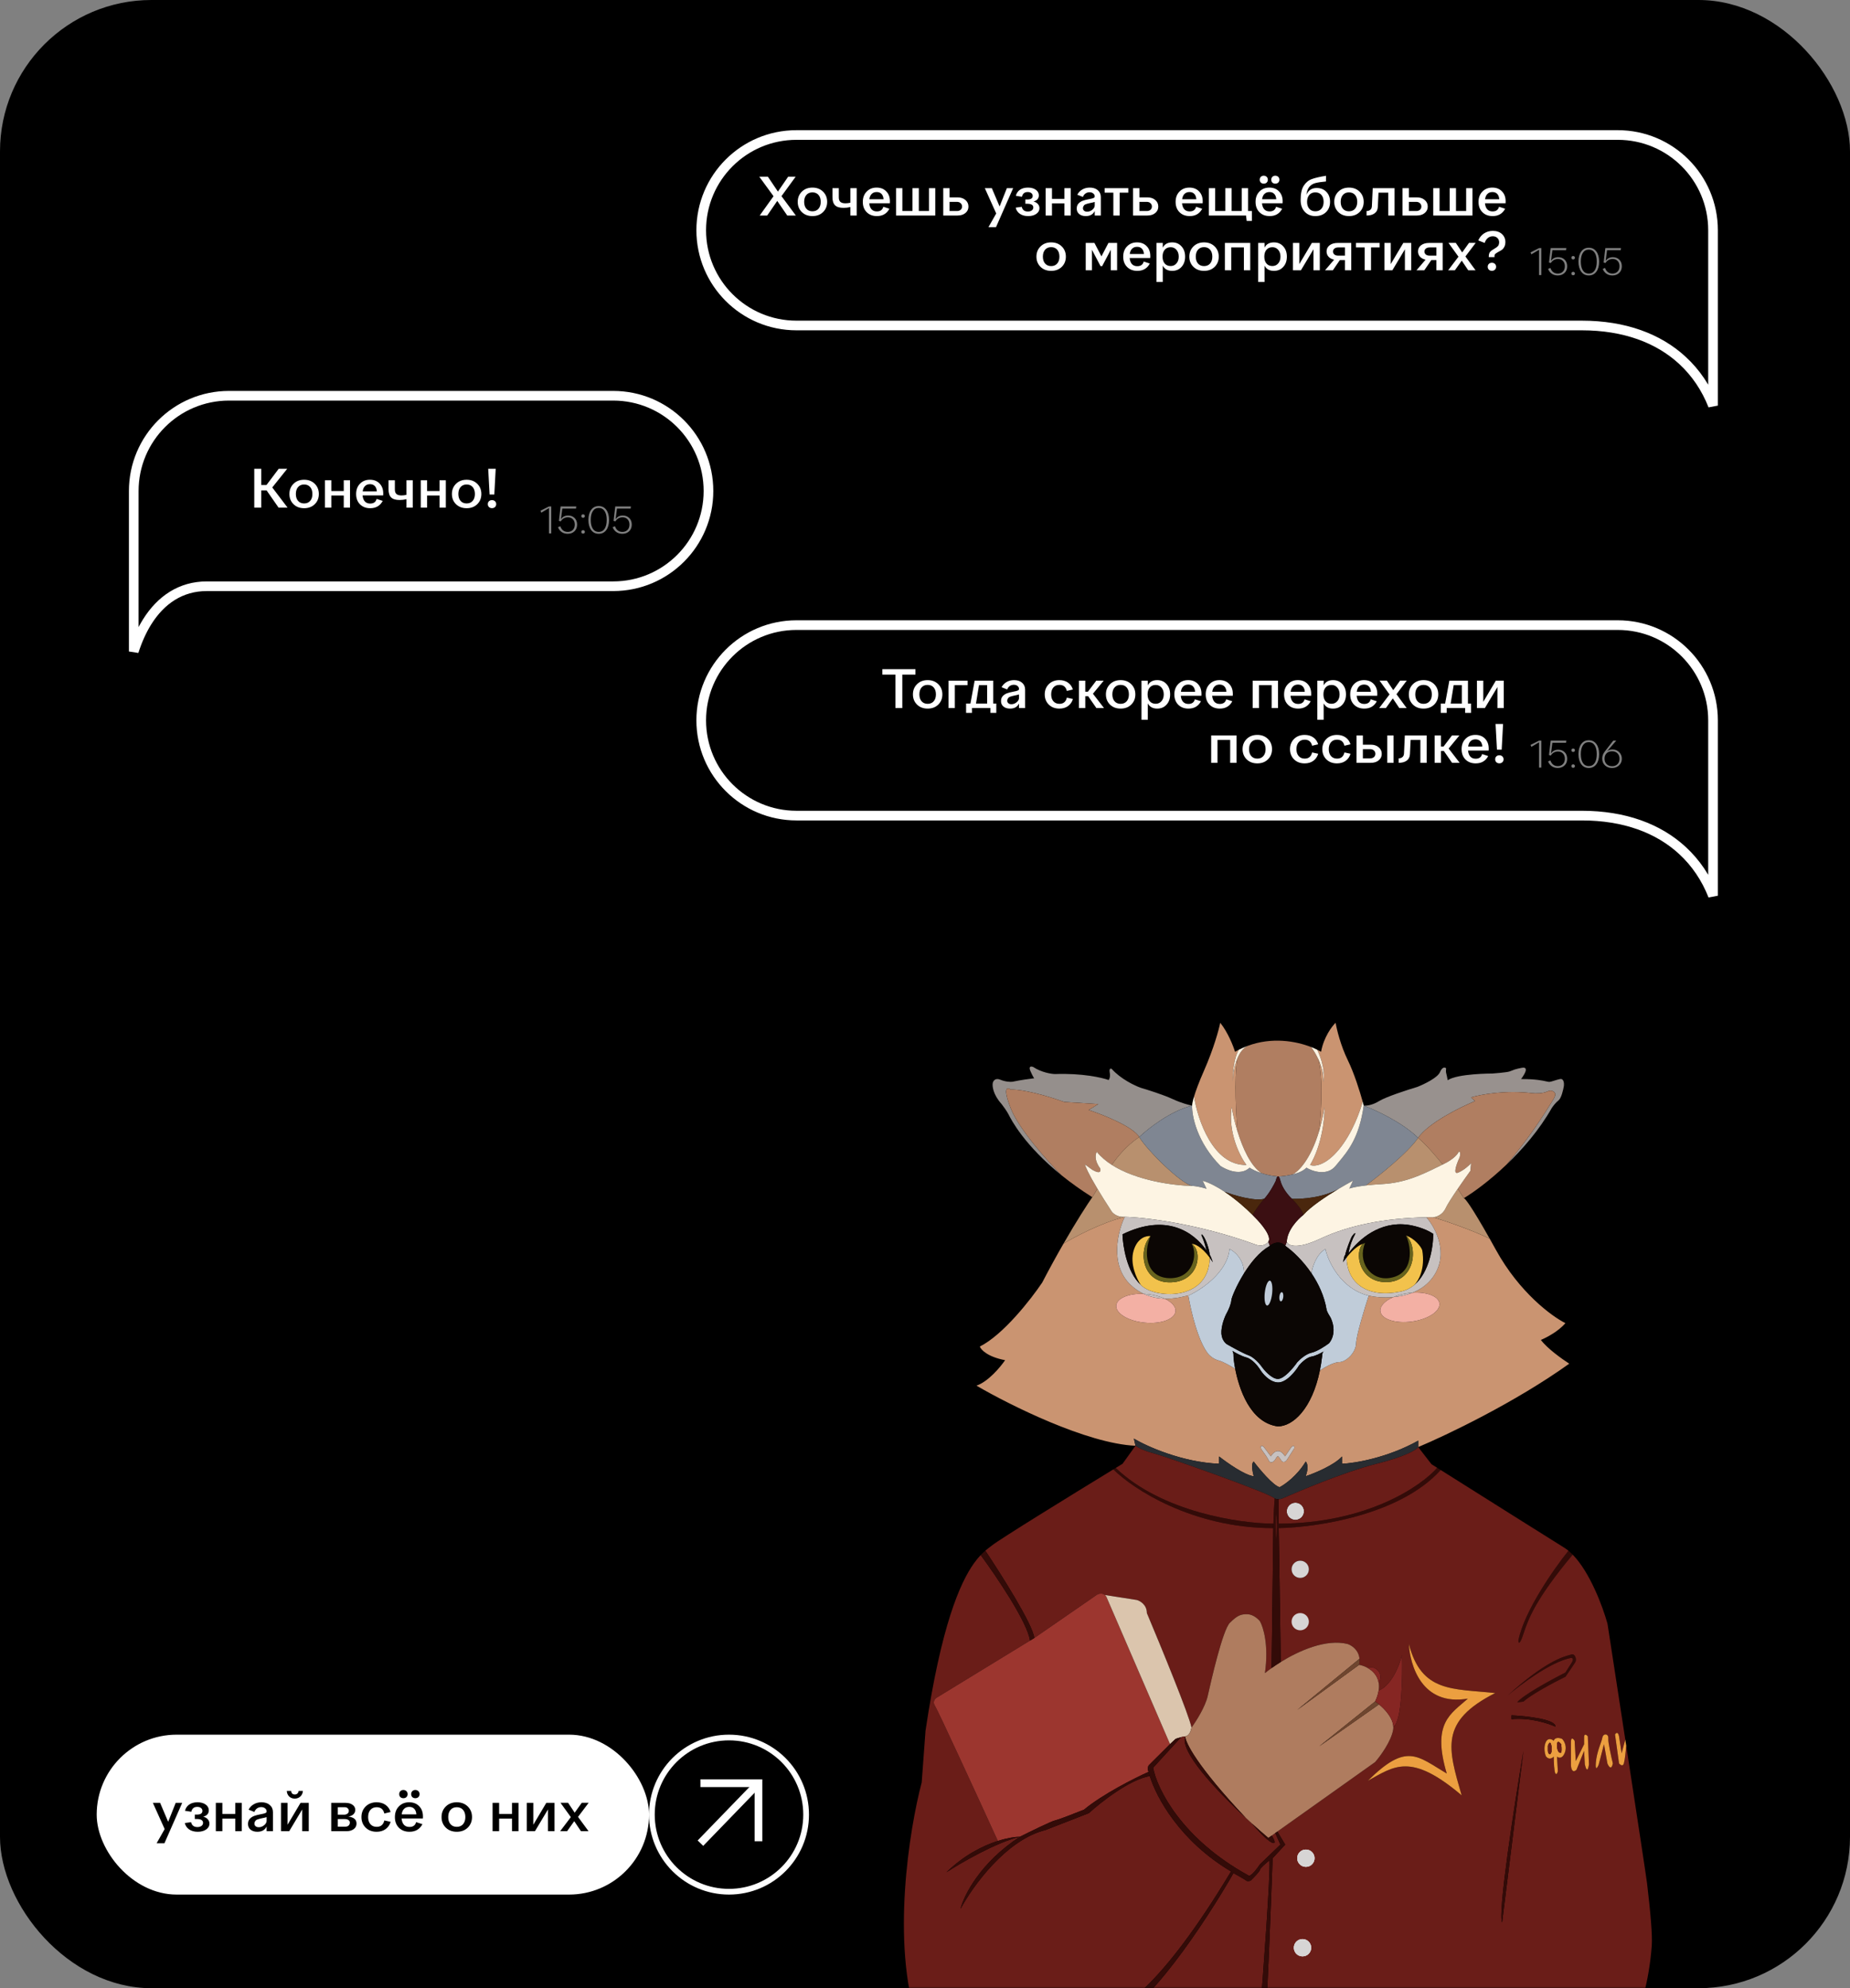 <?xml version="1.0" encoding="UTF-8"?> <svg xmlns="http://www.w3.org/2000/svg" width="574" height="617" viewBox="0 0 574 617" fill="none"><rect x="0" y="0" width="574" height="617" fill="#808080" stroke="none"/><rect width="574" height="617" rx="47" fill="black"></rect><mask id="mask0_669_24" style="mask-type:alpha" maskUnits="userSpaceOnUse" x="0" y="0" width="574" height="617"><rect width="574" height="617" rx="47" fill="black"></rect></mask><g mask="url(#mask0_669_24)"><path fill-rule="evenodd" clip-rule="evenodd" d="M440.024 449.069C448.662 445.453 470.129 435.215 486.892 423.187C484.755 421.822 480.002 418.438 478.093 415.818C479.734 415.148 483.552 413.168 485.699 410.607C481.555 408.555 471.447 401.144 464.167 387.921C463.469 386.653 462.815 385.479 462.204 384.393C456.379 381.57 448.101 378.788 444.69 377.75C443.975 377.75 443.265 377.756 442.558 377.768C445.362 380.913 449.714 389.001 444.69 396.195C443.013 398.598 440.734 400.167 438.272 401.154C442.704 400.882 446.313 402.249 446.615 404.453C446.95 406.889 443.118 409.424 438.057 410.116C432.996 410.808 428.623 409.395 428.288 406.959C428.065 405.331 429.702 403.659 432.323 402.522C429.314 402.792 426.518 402.498 424.67 402.08C423.39 406.004 420.815 414.45 420.762 416.85C420.696 419.849 417.582 422.709 415.462 422.709C413.766 422.709 410.791 424.44 409.516 425.305C407.095 437.158 401.204 442.655 396.445 442.655C387.766 441.456 384.394 430.771 383.244 424.792C382.178 424.098 379.657 422.607 378.099 422.198C376.541 421.789 375.325 420.69 374.912 420.192C371.686 416.237 369.485 406.665 368.705 402.08L368.691 401.993C367.192 402.399 364.487 403.098 361.353 403.011C363.54 404.046 364.88 405.49 364.732 406.951C364.485 409.397 360.165 410.966 355.083 410.455C350 409.945 346.08 407.547 346.327 405.101C346.555 402.839 350.268 401.327 354.845 401.517C353.45 400.858 352.068 399.943 350.757 398.692C344.211 392.449 346.845 382.049 348.98 377.629C341.744 379.426 333.295 383.915 329.975 385.934C327.923 389.5 325.676 393.57 323.359 398.025C319.939 403.128 311.281 414.24 304.005 417.872C304.356 418.857 306.419 421.081 311.855 422.101C310.407 424.226 306.602 428.782 302.965 430.007C313.115 435.945 337.194 447.991 352.309 448.666L351.805 446.444C355.845 448.846 366.792 453.769 378.252 454.25V451.987C380.712 453.924 386.301 457.862 388.984 458.114C388.625 456.83 388.123 454.122 388.984 453.566C390.819 455.988 394.996 460.969 397.021 461.525C398.624 460.704 402.489 457.963 405.121 453.566C405.543 453.945 406.134 455.385 405.121 458.114C407.885 457.188 414.006 454.665 416.385 451.987V454.25C420.266 454.091 430.427 452.436 440.024 447.084V449.069ZM398.708 451.941C396.857 448.985 395.006 450.709 394.312 451.941L392.123 449.053C391.993 448.91 391.653 448.644 391.34 448.725C391.027 448.806 391.209 449.423 391.34 449.721C392.014 450.629 393.41 452.584 393.602 453.139C393.794 453.694 394.288 453.816 394.511 453.807C394.747 453.795 395.33 453.565 395.775 452.748C396.219 451.931 396.449 451.87 396.507 451.941C396.558 451.916 396.823 452.12 397.48 453.139C398.137 454.158 398.916 453.563 399.224 453.139L401.561 449.494C401.616 449.297 401.662 448.866 401.41 448.725C401.157 448.584 400.755 448.98 400.585 449.195L398.708 451.941Z" fill="#CA9471"></path><path d="M355.083 410.455C360.165 410.966 364.485 409.397 364.732 406.951C364.88 405.49 363.54 404.046 361.353 403.011C359.295 402.954 357.052 402.558 354.845 401.517C350.268 401.327 346.555 402.839 346.327 405.101C346.08 407.547 350 409.945 355.083 410.455Z" fill="#F3B0A4"></path><path d="M438.057 410.116C443.118 409.424 446.95 406.889 446.615 404.453C446.313 402.249 442.704 400.882 438.272 401.154C436.335 401.93 434.284 402.346 432.323 402.522C429.702 403.659 428.065 405.331 428.288 406.959C428.623 409.395 432.996 410.808 438.057 410.116Z" fill="#F3B0A4"></path><path d="M369.886 343.103C369.033 342.964 366.621 342.358 363.789 341.049C360.957 339.74 356.054 338.192 353.956 337.581C352.099 336.927 347.689 334.833 344.909 331.692C344.613 331.539 344.079 331.557 344.316 332.858C344.553 334.159 344.189 334.934 343.977 335.16C341.931 334.413 335.733 332.997 327.308 333.31C326.113 333.273 323.096 332.785 320.586 331.13C320.004 330.883 319.013 330.789 319.712 332.39C320.412 333.992 320.795 334.542 320.899 334.618C319.68 334.758 316.608 335.172 314.073 335.707C313.49 335.767 311.93 335.722 310.364 335.064C308.798 334.406 308.149 335.476 308.021 336.093C307.831 337.049 308.114 339.694 310.763 342.619C311.248 343.243 312.353 344.747 312.886 345.778C312.904 345.813 312.927 345.857 312.953 345.908C313.705 347.387 317.791 355.416 329.455 364.804C325.259 360.611 316.217 350.573 313.616 343.966C311.015 337.359 312.532 337.322 313.616 338.13C315.208 338.011 320.761 338.614 330.23 341.973L340.784 342.619L337.789 344.464C342.21 345.911 351.537 349.617 353.476 352.863C356.138 350.294 363.147 344.747 369.886 343.103Z" fill="#958F8C"></path><path d="M481.454 343.881C481.787 343.366 482.673 342.166 483.556 341.488C484.438 340.81 485.047 338.167 485.24 336.931C485.32 336.14 485.186 334.62 484.01 334.866C483.378 334.998 482.781 335.187 482.249 335.355C481.542 335.579 480.949 335.766 480.54 335.737C480.38 335.726 480.152 335.674 479.829 335.602C478.707 335.349 476.444 334.839 471.943 334.866C472.467 334.179 473.496 332.627 473.42 331.911C473.335 331.102 472.479 331.293 471.339 331.546C471.218 331.573 471.094 331.601 470.967 331.628C470.143 331.805 469.681 331.995 469.22 332.185C468.943 332.3 468.667 332.414 468.312 332.524C467.37 332.818 463.276 333.142 463.07 333.142C462.864 333.142 452.166 333.151 449.179 335.227C449.051 334.546 448.772 333.13 448.684 332.908C448.595 332.686 448.647 331.896 448.684 331.529C448.359 331.197 447.522 330.972 446.773 332.727C446.025 334.481 441.782 336.509 439.754 337.303C436.682 338.22 430.006 340.383 427.882 341.703C425.758 343.023 423.825 343.187 423.123 343.103C426.681 344.415 435.037 348.254 440.001 353.113C443.163 348.487 453.085 343.579 457.651 341.703L456.398 340.555C459.301 339.685 467.167 338.205 475.415 339.25C476.39 339.348 478.686 339.381 480.075 338.726C481.465 338.071 482.23 338.802 482.439 339.25C482.622 339.359 482.743 339.96 481.764 341.488C481.622 341.71 481.427 342.023 481.182 342.419C481.18 342.421 481.179 342.423 481.178 342.425L481.177 342.426C479.305 345.442 474.491 353.2 467.448 361.386C472.405 356.657 477.577 350.695 481.454 343.881Z" fill="#98918E"></path><path d="M456.434 360.974L456.21 363.364C455.22 364.728 453.724 366.832 452.303 368.915L454.172 371.84C457.141 370.057 462.173 366.419 467.448 361.386C474.491 353.2 479.305 345.442 481.177 342.426L481.178 342.425L481.182 342.419C481.427 342.023 481.622 341.71 481.764 341.488C482.743 339.96 482.622 339.359 482.439 339.25C482.23 338.802 481.465 338.071 480.075 338.726C478.686 339.381 476.39 339.348 475.415 339.25C467.167 338.205 459.301 339.685 456.398 340.555L457.651 341.703C453.085 343.579 443.163 348.487 440.001 353.113C442.609 355.303 446.171 359.541 447.627 361.386C451.212 359.667 452.157 358.186 452.53 357.602C452.698 357.339 452.75 357.258 452.875 357.419C453.197 357.835 453.009 358.771 452.875 359.187C451.974 361.091 450.633 364.695 452.473 363.881C454.314 363.067 455.881 361.604 456.434 360.974Z" fill="#B07E61"></path><path d="M329.455 364.804C332.175 366.994 335.307 369.257 338.906 371.529L340.499 368.915C337.687 364.198 336.732 361.964 336.64 361.372L338.906 363.012C341.441 364.52 341.6 363.367 341.362 362.602C339.457 360.077 339.865 358.116 340.307 357.451C341.568 359.006 343.164 360.347 344.971 361.502C346.136 359.7 349.468 355.45 353.476 352.863C351.537 349.617 342.21 345.911 337.789 344.464L340.784 342.619L330.23 341.973C320.761 338.614 315.208 338.011 313.616 338.13C312.532 337.322 311.015 337.359 313.616 343.966C316.217 350.573 325.259 360.611 329.455 364.804Z" fill="#B07E61"></path><path d="M348.98 377.629C346.871 377.817 345.429 376.647 344.971 376.038C343.122 373.206 341.654 370.851 340.499 368.915L338.906 371.529C337.379 373.708 334.067 378.82 329.975 385.934C333.295 383.915 341.744 379.426 348.98 377.629Z" fill="#B8906E"></path><path d="M369.886 368.023C366.215 367.169 355.901 356.92 353.476 352.863C349.468 355.45 346.136 359.7 344.971 361.502C352.649 366.405 364.136 367.923 369.886 368.023Z" fill="#B8906E"></path><path d="M396.427 365.073C396.51 365.021 396.599 365.02 396.692 365.09C397.716 365.053 399.347 364.88 400.967 364.485C402.846 363.649 406.607 359.87 409.248 351.112C410.744 337.702 409.665 330.455 408.939 328.508C408.208 326.978 407.377 325.697 406.774 324.918C402.094 323.096 394.681 321.751 387.115 324.561C385.651 325.268 384.615 326.786 383.898 328.536C382.868 335.066 383.532 346.479 383.961 351.112C385.56 356.292 388.063 361.91 391.438 364.076C392.855 364.542 394.557 364.937 396.427 365.073Z" fill="#B07E61"></path><path d="M397.267 366.409C397.898 368.896 399.933 371.194 400.872 372.032C403.72 372.161 410.604 371.718 415.355 368.915C417.083 367.881 418.662 366.998 419.818 366.385L418.651 368.859C419.182 368.638 420.814 368.226 423.814 367.876C427.892 364.882 436.839 357.739 440.001 353.113C435.037 348.254 426.681 344.415 423.123 343.103C421.722 353.035 418.297 357.14 415.211 360.839C414.934 361.171 414.66 361.5 414.39 361.829C411.77 365.028 407.266 363.525 405.341 362.373C404.386 363.396 402.683 364.066 400.967 364.485C399.347 364.88 397.716 365.053 396.692 365.09C396.871 365.223 397.066 365.616 397.267 366.409Z" fill="#7F8692"></path><path d="M353.476 352.863C355.901 356.92 366.215 367.169 369.886 368.023C371.488 368.088 373.527 368.645 374.347 368.915L373.146 366.409C375.349 367.069 377.695 368.334 379.929 369.823C382.734 370.901 389.126 372.851 392.254 372.032C393.875 370.265 395.334 367.547 395.861 366.409C395.967 365.875 396.169 365.232 396.427 365.073C394.557 364.937 392.855 364.542 391.438 364.076C389.676 363.496 388.356 362.807 387.707 362.373C384.966 364.984 380.544 363.098 378.676 361.829C371.389 354.493 369.779 346.289 369.886 343.103C363.147 344.747 356.138 350.294 353.476 352.863Z" fill="#7F8692"></path><path d="M423.814 367.876C425.208 367.713 426.898 367.563 428.909 367.452C436.003 367.061 441.227 364.509 445.976 362.188C446.532 361.916 447.081 361.648 447.627 361.386C446.171 359.541 442.609 355.303 440.001 353.113C436.839 357.739 427.892 364.882 423.814 367.876Z" fill="#B8906E"></path><path d="M448.559 374.911C447.592 377.045 445.577 377.693 444.69 377.75C448.101 378.788 456.379 381.57 462.204 384.393C456.443 374.151 454.442 371.706 454.172 371.84L452.303 368.915C450.64 371.353 449.08 373.76 448.559 374.911Z" fill="#B8906E"></path><path d="M383.193 326.408C382.669 324.659 381.017 320.409 378.604 317.397C378.189 319.48 376.598 325.371 373.557 332.281C371.953 335.924 371.008 338.531 370.479 340.289C371.588 347.466 376.39 361.761 386.725 361.524C384.72 358.867 380.995 351.553 382.139 343.56C382.465 345.499 383.074 348.238 383.961 351.112C383.532 346.479 382.868 335.066 383.898 328.536C382.879 331.026 382.504 333.988 382.461 335.761C382.461 330.064 383.731 326.727 384.366 325.77C383.974 325.97 383.583 326.183 383.193 326.408Z" fill="#CA9471"></path><path d="M418.2 329.048C415.949 324.444 414.731 319.363 414.402 317.397C413.24 318.509 410.711 321.868 409.886 326.408C409.538 326.2 409.145 325.986 408.711 325.77C411.087 330.94 410.9 334.585 410.51 335.761C410.801 333.322 409.97 330.667 408.939 328.508C409.665 330.455 410.744 337.702 409.248 351.112C409.909 348.918 410.501 346.411 410.975 343.56C411.021 346.954 410.189 355.3 406.493 361.524C407.688 362.058 411.134 361.862 415.355 356.808C419.576 351.754 422.068 344.722 422.787 341.838C421.903 338.633 420.157 333.054 418.2 329.048Z" fill="#CA9471"></path><path d="M340.307 357.451C339.865 358.116 339.457 360.077 341.362 362.602C341.6 363.367 341.441 364.52 338.906 363.012L336.64 361.372C336.732 361.964 337.687 364.198 340.499 368.915C341.654 370.851 343.122 373.206 344.971 376.038C345.429 376.647 346.871 377.817 348.98 377.629C354.993 377.77 371.479 379.668 389.323 386.133C390.202 386.545 392.271 386.967 393.51 385.368C394.749 383.769 391.235 379.623 389.323 377.75C389.114 377.528 388.882 377.288 388.628 377.032C386.67 375.06 383.439 372.164 379.929 369.823C377.695 368.334 375.349 367.069 373.146 366.409L374.347 368.915C373.527 368.645 371.488 368.088 369.886 368.023C364.136 367.923 352.649 366.405 344.971 361.502C343.164 360.347 341.568 359.006 340.307 357.451Z" fill="#FDF4E3"></path><path d="M404.387 377.032C402.727 378.297 399.376 381.736 399.25 385.368C399.618 386.504 402.219 387.898 409.672 384.393C418.501 380.24 429.777 377.992 442.558 377.768C443.265 377.756 443.975 377.75 444.69 377.75C445.577 377.693 447.592 377.045 448.559 374.911C449.08 373.76 450.64 371.353 452.303 368.915C453.724 366.832 455.22 364.728 456.21 363.364L456.434 360.974C455.881 361.604 454.314 363.067 452.473 363.881C450.633 364.695 451.974 361.091 452.875 359.187C453.009 358.771 453.197 357.835 452.875 357.419C452.75 357.258 452.698 357.339 452.53 357.602C452.157 358.186 451.212 359.667 447.627 361.386C447.081 361.648 446.532 361.916 445.976 362.188C441.227 364.509 436.003 367.061 428.909 367.452C426.898 367.563 425.208 367.713 423.814 367.876C420.814 368.226 419.182 368.638 418.651 368.859L419.818 366.385C418.662 366.998 417.083 367.881 415.355 368.915C411.373 371.298 406.601 374.485 404.387 377.032Z" fill="#FDF4E3"></path><path fill-rule="evenodd" clip-rule="evenodd" d="M389.323 386.133C371.479 379.668 354.993 377.77 348.98 377.629C346.845 382.049 344.211 392.449 350.757 398.692C352.068 399.943 353.45 400.858 354.845 401.517C355.217 401.532 355.595 401.559 355.977 401.597C358.022 401.803 359.88 402.314 361.353 403.011C364.487 403.098 367.192 402.399 368.691 401.993L368.705 402.08C372.681 400.284 380.805 394.873 381.492 387.606C382.991 388.296 385.989 390.77 385.99 395.15C388.03 391.876 390.718 388.518 393.702 386.826C393.788 386.741 393.886 386.653 393.995 386.565L393.51 385.368C392.271 386.967 390.202 386.545 389.323 386.133ZM353.927 398.692C349.667 394.854 348.382 386.664 348.272 383.048C361.805 376.418 370.333 382.268 374.326 388.038C373.805 385.763 373.194 384.247 372.954 383.773C372.768 383.478 372.672 382.781 373.102 383.248C374.128 384.362 375.194 387.684 375.335 389.35C375.832 390.196 376.009 390.942 376.309 391.703C375.979 391.187 375.654 390.716 375.335 390.286C375.115 404.255 357.689 402.922 353.927 398.692Z" fill="#C7C1C0"></path><path fill-rule="evenodd" clip-rule="evenodd" d="M399.25 385.368L398.797 386.565C398.883 386.646 398.968 386.733 399.053 386.826C401.02 388.216 404.209 391.141 406.919 395.15C407.138 393.382 408.305 389.397 411.215 387.606C412.121 391.576 416.081 400.029 424.67 402.08C426.518 402.498 429.314 402.792 432.323 402.522C433.624 401.957 435.168 401.525 436.847 401.295C437.329 401.229 437.805 401.183 438.272 401.154C440.734 400.167 443.013 398.598 444.69 396.195C449.714 389.001 445.362 380.913 442.558 377.768C429.777 377.992 418.501 380.24 409.672 384.393C402.219 387.898 399.618 386.504 399.25 385.368ZM436.686 380.068C438.238 380.253 442.011 381.08 444.69 382.901C444.693 387.087 443.424 394.848 438.863 398.711C437.666 399.724 436.243 400.469 434.558 400.811C424.416 402.867 418.438 398.427 417.833 391.107L417.9 390.103C417.503 390.589 417.085 391.131 416.648 391.736C416.981 391.087 416.854 390.158 417.393 389.378C417.693 387.853 419.14 384.132 419.511 383.612C420.331 382.462 420.697 382.527 420.401 383.091L420.4 383.092L420.337 383.213C420.322 383.241 420.307 383.27 420.293 383.298C420.269 383.343 420.246 383.387 420.224 383.431C419.737 384.26 418.722 386.671 418.422 388.922C421.728 384.452 428.102 378.98 436.686 380.068Z" fill="#C7C1C0"></path><path d="M389.323 377.75C391.235 379.623 394.749 383.769 393.51 385.368L393.995 386.565C395.024 385.729 397.016 384.882 398.797 386.565L399.25 385.368C399.376 381.736 402.727 378.297 404.387 377.032C404.243 375.721 401.984 373.153 400.872 372.032C399.933 371.194 397.898 368.896 397.267 366.409C397.066 365.616 396.871 365.223 396.692 365.09C396.64 365.087 396.589 365.084 396.537 365.08C396.527 365.08 396.517 365.079 396.507 365.078C396.48 365.076 396.453 365.074 396.427 365.073C396.169 365.232 395.967 365.875 395.861 366.409C395.334 367.547 393.875 370.265 392.254 372.032C390.634 373.799 389.162 376.102 388.628 377.032C388.882 377.288 389.114 377.528 389.323 377.75Z" fill="#3B0F12"></path><path d="M379.929 369.823C383.439 372.164 386.67 375.06 388.628 377.032C389.162 376.102 390.634 373.799 392.254 372.032C389.126 372.851 382.734 370.901 379.929 369.823Z" fill="#4A270D"></path><path d="M400.872 372.032C401.984 373.153 404.243 375.721 404.387 377.032C406.601 374.485 411.373 371.298 415.355 368.915C410.604 371.718 403.72 372.161 400.872 372.032Z" fill="#4A270D"></path><path d="M369.886 343.103C369.779 346.289 371.389 354.493 378.676 361.829C380.544 363.098 384.966 364.984 387.707 362.373C388.356 362.807 389.676 363.496 391.438 364.076C388.063 361.91 385.56 356.292 383.961 351.112C383.074 348.238 382.465 345.499 382.139 343.56C380.995 351.553 384.72 358.867 386.725 361.524C376.39 361.761 371.588 347.466 370.479 340.289C370.004 341.866 369.865 342.759 369.886 343.103Z" fill="#FDF4E3"></path><path d="M405.341 362.373C407.266 363.525 411.77 365.028 414.39 361.829C414.66 361.5 414.934 361.171 415.211 360.839C418.297 357.14 421.722 353.035 423.123 343.103C423.032 342.744 422.919 342.318 422.787 341.838C422.068 344.722 419.576 351.754 415.355 356.808C411.134 361.862 407.688 362.058 406.493 361.524C410.189 355.3 411.021 346.954 410.975 343.56C410.501 346.411 409.909 348.918 409.248 351.112C406.607 359.87 402.846 363.649 400.967 364.485C402.683 364.066 404.386 363.396 405.341 362.373Z" fill="#FDF4E3"></path><path d="M411.613 406.495C411.669 406.739 411.946 407.478 412.604 408.487C413.427 409.749 414.838 413.798 412.369 416.85C411.288 417.665 408.688 419.394 406.932 419.781C405.176 420.169 403.259 421.895 402.52 422.709C401.303 424.469 398.385 427.976 396.445 427.92C394.504 427.865 392.186 425.177 391.27 423.839C390.631 422.986 388.951 421.137 387.343 420.565C385.735 419.993 382.331 418.113 380.829 417.245C380.131 416.881 378.782 415.519 378.972 412.984C379.161 410.449 380.289 407.991 380.829 407.079C381.202 406.377 381.968 404.676 382.05 403.489C382.106 402.69 383.606 398.978 385.99 395.15C385.989 390.77 382.991 388.296 381.492 387.606C380.805 394.873 372.681 400.284 368.705 402.08C369.485 406.665 371.686 416.237 374.912 420.192C375.325 420.69 376.541 421.789 378.099 422.198C379.657 422.607 382.178 424.098 383.244 424.792C382.833 422.652 382.706 421.116 382.723 420.831C382.772 419.968 382.508 419.392 382.369 419.212C383.141 419.714 385.104 420.829 386.779 421.28C388.454 421.732 390.172 423.809 390.821 424.792C391.588 426.136 393.788 428.863 396.445 429.014C399.101 429.164 401.969 425.537 403.071 423.705C403.755 422.897 405.485 421.222 406.932 420.988C408.214 420.78 409.804 419.935 410.664 419.401C410.747 419.321 410.845 419.256 410.958 419.212C410.874 419.269 410.775 419.333 410.664 419.401C410.279 419.774 410.203 420.471 410.222 420.831C410.04 422.412 409.802 423.903 409.516 425.305C410.791 424.44 413.766 422.709 415.462 422.709C417.582 422.709 420.696 419.849 420.762 416.85C420.815 414.45 423.39 406.004 424.67 402.08C416.081 400.029 412.121 391.576 411.215 387.606C408.305 389.397 407.138 393.382 406.919 395.15C409.065 398.326 410.912 402.182 411.613 406.495Z" fill="#C0CCD9"></path><path fill-rule="evenodd" clip-rule="evenodd" d="M412.604 408.487C411.946 407.478 411.669 406.739 411.613 406.495C410.912 402.182 409.065 398.326 406.919 395.15C404.209 391.141 401.02 388.216 399.053 386.826C398.968 386.733 398.883 386.646 398.797 386.565C397.016 384.882 395.024 385.729 393.995 386.565C393.886 386.653 393.788 386.741 393.702 386.826C390.718 388.518 388.03 391.876 385.99 395.15C383.606 398.978 382.106 402.69 382.05 403.489C381.968 404.676 381.202 406.377 380.829 407.079C380.289 407.991 379.161 410.449 378.972 412.984C378.782 415.519 380.131 416.881 380.829 417.245C382.331 418.113 385.735 419.993 387.343 420.565C388.951 421.137 390.631 422.986 391.27 423.839C392.186 425.177 394.504 427.865 396.445 427.92C398.385 427.976 401.303 424.469 402.52 422.709C403.259 421.895 405.176 420.169 406.932 419.781C408.688 419.394 411.288 417.665 412.369 416.85C414.838 413.798 413.427 409.749 412.604 408.487ZM393.134 405.147C393.764 405.217 394.467 403.545 394.705 401.414C394.943 399.282 394.625 397.497 393.995 397.427C393.364 397.357 392.661 399.028 392.423 401.16C392.185 403.292 392.503 405.077 393.134 405.147ZM397.397 403.847C397.733 403.884 398.077 403.276 398.164 402.489C398.252 401.702 398.051 401.034 397.715 400.996C397.379 400.959 397.036 401.567 396.948 402.354C396.86 403.141 397.061 403.809 397.397 403.847Z" fill="#0B0604"></path><path d="M382.369 419.212C382.508 419.392 382.772 419.968 382.723 420.831C382.706 421.116 382.833 422.652 383.244 424.792C384.394 430.771 387.766 441.456 396.445 442.655C401.204 442.655 407.095 437.158 409.516 425.305C409.802 423.903 410.04 422.412 410.222 420.831C410.203 420.471 410.279 419.774 410.664 419.401C409.804 419.935 408.214 420.78 406.932 420.988C405.485 421.222 403.755 422.897 403.071 423.705C401.969 425.537 399.101 429.164 396.445 429.014C393.788 428.863 391.588 426.136 390.821 424.792C390.172 423.809 388.454 421.732 386.779 421.28C385.104 420.829 383.141 419.714 382.369 419.212Z" fill="#0B0604"></path><path d="M394.705 401.414C394.467 403.545 393.764 405.217 393.134 405.147C392.503 405.077 392.185 403.292 392.423 401.16C392.661 399.028 393.364 397.357 393.995 397.427C394.625 397.497 394.943 399.282 394.705 401.414Z" fill="#C0CBD8"></path><path d="M398.164 402.489C398.077 403.276 397.733 403.884 397.397 403.847C397.061 403.809 396.86 403.141 396.948 402.354C397.036 401.567 397.379 400.959 397.715 400.996C398.051 401.034 398.252 401.702 398.164 402.489Z" fill="#C0CBD8"></path><path d="M348.272 383.048C348.382 386.664 349.667 394.854 353.927 398.692C352.688 396.877 350.513 392.226 351.715 388.147C352.918 384.068 355.723 383.427 356.975 383.616C354.715 388.639 355.486 396.311 362.587 396.646C370.219 397.006 371.661 389.299 369.768 386.03C370.592 385.97 372.747 386.789 375.335 390.286C375.654 390.716 375.979 391.187 376.309 391.703C376.009 390.942 375.832 390.196 375.335 389.35C375.095 388.942 374.612 388.452 374.326 388.038C370.333 382.268 361.805 376.418 348.272 383.048Z" fill="#0B0604"></path><path d="M444.69 382.901C442.011 381.08 438.238 380.253 436.686 380.068C428.102 378.98 421.728 384.452 418.422 388.922C418.26 389.141 417.54 389.165 417.393 389.378C416.854 390.158 416.981 391.087 416.648 391.736C417.085 391.131 417.503 390.589 417.9 390.103C420.206 387.283 421.844 386.344 422.855 386.011C422.999 385.964 423.1 385.913 423.186 385.869C423.307 385.807 423.398 385.76 423.54 385.76C421.148 391.431 425.128 397.521 431.192 396.592C438.863 395.418 437.95 387 436.251 383.448C438.72 384.219 440.893 386.779 441.274 387.978C442.273 393.722 440.083 397.527 438.863 398.711C443.424 394.848 444.693 387.087 444.69 382.901Z" fill="#0B0604"></path><path d="M351.715 388.147C350.513 392.226 352.688 396.877 353.927 398.692C357.689 402.922 375.115 404.255 375.335 390.286C372.747 386.789 370.592 385.97 369.768 386.03C373.301 388.271 372.086 398.204 362.587 397.943C354.158 397.711 353.119 387.689 356.975 383.616C355.723 383.427 352.918 384.068 351.715 388.147Z" fill="#F2C24C"></path><path d="M362.587 396.646C355.486 396.311 354.715 388.639 356.975 383.616C353.119 387.689 354.158 397.711 362.587 397.943C372.086 398.204 373.301 388.271 369.768 386.03C371.661 389.299 370.219 397.006 362.587 396.646Z" fill="#67631D"></path><path d="M417.833 391.107C418.438 398.427 424.416 402.867 434.558 400.811C436.243 400.469 437.666 399.724 438.863 398.711C440.083 397.527 442.273 393.722 441.274 387.978C440.893 386.779 438.72 384.219 436.251 383.448C440.015 386.599 439.284 397.876 430.052 397.876C421.487 397.876 420.224 388.403 422.855 386.011C421.844 386.344 420.206 387.283 417.9 390.103L417.833 391.107Z" fill="#F2C24C"></path><path d="M436.251 383.448C437.95 387 438.863 395.418 431.192 396.592C425.128 397.521 421.148 391.431 423.54 385.76C423.398 385.76 423.307 385.807 423.186 385.869C423.1 385.913 422.999 385.964 422.855 386.011C420.224 388.403 421.487 397.876 430.052 397.876C439.284 397.876 440.015 386.599 436.251 383.448Z" fill="#67631D"></path><path d="M404.605 468.998C404.605 467.519 403.404 466.32 401.922 466.32C400.44 466.32 399.238 467.519 399.238 468.998C399.238 470.477 400.44 471.677 401.922 471.677C403.404 471.677 404.605 470.477 404.605 468.998Z" fill="#D7D5D5"></path><path d="M351.805 446.444L352.309 448.666C352.866 449.103 354.752 450.179 357.841 450.983C361.701 451.987 394.619 463.608 395.482 465.028C395.72 465.131 396.194 465.259 396.748 465.252C397.103 465.247 397.49 465.186 397.87 465.028C397.983 464.981 398.225 464.876 398.582 464.721C402.073 463.206 416.497 456.947 427.128 454.25C436.5 451.872 439.631 449.805 440.024 449.069V447.084C430.427 452.436 420.266 454.091 416.385 454.25V451.987C414.006 454.665 407.885 457.188 405.121 458.114C406.134 455.385 405.543 453.945 405.121 453.566C402.489 457.963 398.624 460.704 397.021 461.525C394.996 460.969 390.819 455.988 388.984 453.566C388.123 454.122 388.625 456.83 388.984 458.114C386.301 457.862 380.712 453.924 378.252 451.987V454.25C366.792 453.769 355.845 448.846 351.805 446.444Z" fill="#282C31"></path><path fill-rule="evenodd" clip-rule="evenodd" d="M395.965 469.737C395.891 471.105 395.796 474.45 395.971 477.752C396.174 476.039 396.273 472.058 395.965 469.737Z" fill="#330B08"></path><path d="M395.1 472.836C384.776 472.791 360.537 469.271 346.174 455.546L345.702 455.834L345.439 455.995C351.536 462.07 369.999 474.219 395.071 474.219C395.079 473.755 395.089 473.293 395.1 472.836Z" fill="#330B08"></path><path d="M396.748 474.219C408.168 473.981 434.207 470.334 447.002 456.184L445.916 455.499C440.939 461.211 424.137 472.768 396.748 472.836V474.219Z" fill="#330B08"></path><path d="M486.648 481.241C482.199 486.767 472.863 500.076 471.108 509.107C471.131 509.928 471.478 510.653 472.684 506.986C474.192 502.402 476.423 496.283 487.954 482.444C487.527 482.008 487.092 481.605 486.648 481.241Z" fill="#330B08"></path><path d="M467.768 526.187C471.694 522.814 481.102 515.758 487.332 514.514C487.813 514.444 488.526 514.679 487.53 516.184C486.534 517.69 485.906 518.705 485.716 519.025C481.394 521.225 472.349 526.158 470.749 528.29L472.684 528.053C473.578 527.186 477.435 524.429 485.716 520.339C486.605 519.06 488.469 516.348 488.811 515.723C489.238 514.942 488.668 513.024 487.53 513.451C487.406 513.497 487.231 513.543 486.999 513.605C485.096 514.108 479.419 515.609 467.768 526.187Z" fill="#330B08"></path><path d="M354.845 401.517C357.052 402.558 359.295 402.954 361.353 403.011C359.88 402.314 358.022 401.803 355.977 401.597C355.595 401.559 355.217 401.532 354.845 401.517Z" fill="#C7C1C0"></path><path d="M438.272 401.154C437.805 401.183 437.329 401.229 436.847 401.295C435.168 401.525 433.624 401.957 432.323 402.522C434.284 402.346 436.335 401.93 438.272 401.154Z" fill="#C7C1C0"></path><path d="M375.335 389.35C375.194 387.684 374.128 384.362 373.102 383.248C372.672 382.781 372.768 383.478 372.954 383.773C373.194 384.247 373.805 385.763 374.326 388.038C374.612 388.452 375.095 388.942 375.335 389.35Z" fill="#0A0A0A"></path><path d="M419.511 383.612C419.14 384.132 417.693 387.853 417.393 389.378C417.54 389.165 418.26 389.141 418.422 388.922C418.722 386.671 419.737 384.26 420.224 383.431C420.246 383.387 420.269 383.343 420.293 383.298L420.337 383.213L420.4 383.092L420.401 383.091C420.697 382.527 420.331 382.462 419.511 383.612Z" fill="#0B0604"></path><path d="M394.312 451.941C395.006 450.709 396.857 448.985 398.708 451.941L400.585 449.195C400.755 448.98 401.157 448.584 401.41 448.725C401.662 448.866 401.616 449.297 401.561 449.494L399.224 453.139C398.916 453.563 398.137 454.158 397.48 453.139C396.823 452.12 396.558 451.916 396.507 451.941C396.449 451.87 396.219 451.931 395.775 452.748C395.33 453.565 394.747 453.795 394.511 453.807C394.288 453.816 393.794 453.694 393.602 453.139C393.41 452.584 392.014 450.629 391.34 449.721C391.209 449.423 391.027 448.806 391.34 448.725C391.653 448.644 391.993 448.91 392.123 449.053L394.312 451.941Z" fill="#C7C1C0"></path><path d="M384.366 325.77C383.731 326.727 382.461 330.064 382.461 335.761C382.504 333.988 382.879 331.026 383.898 328.536C384.615 326.786 385.651 325.268 387.115 324.561C386.199 324.901 385.281 325.302 384.366 325.77Z" fill="#FDF4E3"></path><path d="M408.711 325.77C408.134 325.484 407.486 325.196 406.774 324.918C407.377 325.697 408.208 326.978 408.939 328.508C409.97 330.667 410.801 333.322 410.51 335.761C410.9 334.585 411.087 330.94 408.711 325.77Z" fill="#FDF4E3"></path><path fill-rule="evenodd" clip-rule="evenodd" d="M507.278 627.169C508.673 624.118 511.67 615.18 512.489 603.835C512.72 600.644 512.123 593.601 511.037 584.491C510.847 582.842 507.815 562.925 504.577 541.778C504.459 543.165 504.147 546.201 503.84 547.247C503.533 548.294 502.711 547.683 502.338 547.247L501.092 538.251C501.808 537.144 502.221 538.173 502.338 538.826L503.137 544.089L504.279 539.838C502.284 526.809 500.24 513.512 498.76 503.899C497.293 498.59 493.31 487.91 487.954 482.444C476.423 496.283 474.192 502.402 472.684 506.986C471.478 510.653 471.131 509.928 471.108 509.107C472.863 500.076 482.199 486.767 486.648 481.241C486.226 480.895 485.797 480.584 485.361 480.312C479.243 476.495 458.775 463.604 447.002 456.184C434.207 470.334 408.168 473.981 396.748 474.219L397.39 515.758C403.175 512.186 411.448 508.563 418.091 510.167C419.368 510.581 421.563 512.021 421.811 514.769C421.861 515.335 421.83 515.956 421.69 516.635C422.509 516.79 423.48 517.114 424.406 517.642C426.011 516.635 429.683 518.892 427.765 522.198C427.887 522.915 427.897 523.711 427.765 524.591C429.311 524.164 432.924 521.369 435.006 513.605C435.199 520.446 434.93 534.469 432.308 535.827C432.325 536.157 432.307 536.488 432.25 536.817C431.626 540.41 428.27 544.981 426.67 546.818L396.33 568.388L398.757 572.44L394.864 576.657C394.325 591.773 393.106 623.04 392.546 627.169H507.278ZM403.419 484.322C404.902 484.322 406.103 485.521 406.103 487.001C406.103 488.48 404.902 489.679 403.419 489.679C401.937 489.679 400.736 488.48 400.736 487.001C400.736 485.521 401.937 484.322 403.419 484.322ZM487.332 514.514C481.102 515.758 471.694 522.814 467.768 526.187C479.419 515.609 485.096 514.108 486.999 513.605C487.231 513.543 487.406 513.497 487.53 513.451C488.668 513.024 489.238 514.942 488.811 515.723C488.469 516.348 486.605 519.06 485.716 520.339C477.435 524.429 473.578 527.186 472.684 528.053L470.749 528.29C472.349 526.158 481.394 521.225 485.716 519.025C485.906 518.705 486.534 517.69 487.53 516.184C488.526 514.679 487.813 514.444 487.332 514.514ZM466.054 596.577C465.792 598.758 466.753 591.156 472.684 543.303C469.889 559.931 464.649 593.867 466.054 596.577ZM482.6 535.827C482.776 533.532 473.593 532.533 468.98 532.321V533.51C474.622 532.936 480.411 534.816 482.6 535.827ZM482.6 550.375C482.204 549.875 482.09 546.678 482.083 545.143C480.89 546.311 479.927 545.489 479.594 544.932C479.299 544.147 478.886 542.196 479.594 540.666C480.301 539.136 481.548 539.734 482.083 540.224C482.452 538.988 483.967 539.317 484.679 539.636C485.281 540.224 486.293 541.901 485.526 543.902C484.76 545.903 483.586 545.563 483.094 545.143L483.352 549.64C483.266 550.093 482.995 550.875 482.6 550.375ZM489.139 549.225C487.809 550.45 487.434 548.715 487.413 547.694V540.666C487.413 538.841 488.18 539.611 488.563 540.224L488.915 546.514L491.504 541.288V539.145C491.504 537.818 492.271 538.379 492.654 538.826L493.006 547.535C492.597 550.44 491.983 548.745 491.727 547.535L491.504 543.356L489.139 549.225ZM497.672 541.288L496.01 547.694C495.627 548.588 494.917 549.692 495.147 546.96C495.435 543.546 496.905 540.666 497.129 539.368C497.308 538.33 497.97 538.191 498.279 538.251C498.567 538.283 499.117 538.605 499.014 539.636C498.912 540.667 499.909 545.14 500.421 547.247C499.96 549.512 499.1 548.191 498.727 547.247L497.672 541.288ZM455.434 527.137C441.072 529.569 437.478 516.672 437.126 510.167C441.026 525.292 450.651 523.991 463.914 525.406C446.606 534.19 449.267 542.477 453.507 557.147C437.719 543.752 432.61 548.108 424.406 552.626C436.442 540.671 439.688 544.92 448.882 550.375C444.212 534.615 450.119 531.906 455.434 527.137Z" fill="#6A1D18"></path><path d="M345.439 455.995C332.385 463.973 310.304 477.581 307.787 479.591C307.601 479.74 307.395 479.895 307.171 480.064L307.17 480.065L307.168 480.066C306.981 480.207 306.781 480.358 306.569 480.522C306.302 480.73 306.017 480.959 305.715 481.218C310.601 488.559 320.427 504.054 320.913 508.32L340.419 494.843C340.978 494.557 342.053 494.308 342.823 494.972L352.731 496.526C353.767 496.808 355.838 498.014 355.838 500.579C360.151 510.823 368.957 532.27 369.686 536.114C371.041 534.272 373.944 529.738 374.712 526.336L374.74 526.212C375.741 521.776 379.353 505.774 381.612 503.579C383.891 501.363 384.911 500.884 387.071 500.944C388.799 500.992 390.351 502.401 390.911 503.1C391.951 504.877 393.719 510.586 392.471 519.21C393.062 518.731 393.758 518.201 394.541 517.644L394.806 495.931L395.071 474.219C369.999 474.219 351.536 462.07 345.439 455.995Z" fill="#6A1D18"></path><path d="M285.977 553.138C282.134 567.686 276.478 602.859 284.593 627.169H339.251C347.127 624.846 359.974 617.332 381.954 580.767C366.077 571.316 358.805 557.86 356.74 551.166C350.534 552.215 341.551 559.275 337.835 562.673L324.376 567.913C312.133 570.936 301.71 585.48 298.029 592.375C299.03 588.262 304.115 578.029 316.452 569.992C309.09 571.745 298.188 578.071 293.657 581.016C299.13 575.691 304.987 572.774 309.597 571.3C303.458 557.863 290.967 530.676 290.117 529.433C289.268 528.189 290.059 527.208 290.561 526.872L319.585 509.119C318.808 503.448 309.06 489.062 304.283 482.579C303.643 483.252 302.954 484.069 302.227 485.083C297.811 491.243 291.993 504.661 287.157 537.13L286.968 539.698L285.977 553.138Z" fill="#6A1D18"></path><path d="M343.974 627.169H390.768C391.928 612.609 394.177 582.252 393.893 577.298C392.908 578.085 390.937 579.771 390.937 580.221C390.937 580.671 389.014 582.659 388.053 583.597C387.743 583.729 387.032 583.915 386.66 583.597C386.289 583.279 383.875 581.92 382.714 581.28C374.336 595.949 354.858 625.662 343.974 627.169Z" fill="#6A1D18"></path><path d="M319.585 509.119L290.561 526.872C290.059 527.208 289.268 528.189 290.117 529.433C290.967 530.676 303.458 557.863 309.597 571.3C312.525 570.364 314.949 570.011 316.452 569.992C319.591 568.414 326.179 565.187 327.425 564.905C328.671 564.622 333.891 562.573 336.345 561.584C342.122 556.779 352.108 551.762 356.379 549.854C355.926 549.062 356.191 548.205 356.379 547.875L363.018 541.243L343.444 495.921C343.286 495.492 343.07 495.185 342.823 494.972C342.053 494.308 340.978 494.557 340.419 494.843L320.913 508.32L319.585 509.119Z" fill="#9C362F"></path><path d="M343.444 495.921L363.018 541.243L364.752 539.631C365.061 539.503 365.698 539.277 366.446 539.094C366.86 538.992 367.307 538.904 367.752 538.853C369 538.709 369.561 536.967 369.686 536.114C368.957 532.27 360.151 510.823 355.838 500.579C355.838 498.014 353.767 496.808 352.731 496.526L342.823 494.972C343.07 495.185 343.286 495.492 343.444 495.921Z" fill="#DBC5AD"></path><path d="M386.524 564.135C377.075 555.347 365.983 543.457 367.752 538.853C367.307 538.904 366.86 538.992 366.446 539.094L357.783 548.575C358.932 554.934 366.452 570.523 387.338 582.008C387.553 582.313 388.573 582.048 390.937 578.545L397.27 572.44L395.679 568.851L394.574 569.636C395.251 570.667 396.198 572.54 394.574 571.779C392.951 571.018 389.785 567.518 388.404 565.864C387.788 565.304 387.16 564.727 386.524 564.135Z" fill="#6A1D18"></path><path d="M369.686 536.114C369.561 536.967 369 538.709 367.752 538.853C367.718 540.62 371.425 548.15 386.524 564.135C387.16 564.727 387.788 565.304 388.404 565.864C390.263 567.552 392.015 569.084 393.537 570.373L394.574 569.636L395.679 568.851L396.33 568.388L426.67 546.818C428.27 544.981 431.626 540.41 432.25 536.817C432.307 536.488 432.325 536.157 432.308 535.827C432.173 533.153 429.783 530.506 427.862 528.914L409.306 541.943L426.67 528.013C427.262 526.752 427.611 525.615 427.765 524.591C427.897 523.711 427.887 522.915 427.765 522.198C427.389 519.992 425.96 518.529 424.406 517.642C423.48 517.114 422.509 516.79 421.69 516.635L402.491 530.638L421.811 514.769C421.563 512.021 419.368 510.581 418.091 510.167C411.448 508.563 403.175 512.186 397.39 515.758C396.353 516.398 395.395 517.037 394.541 517.644C393.758 518.201 393.062 518.731 392.471 519.21C393.719 510.586 391.951 504.877 390.911 503.1C390.351 502.401 388.799 500.992 387.071 500.944C384.911 500.884 383.891 501.363 381.612 503.579C379.353 505.774 375.741 521.776 374.74 526.212L374.712 526.336C373.944 529.738 371.041 534.272 369.686 536.114Z" fill="#AF7C5F"></path><path d="M421.69 516.635C421.83 515.956 421.861 515.335 421.811 514.769L402.491 530.638L421.69 516.635Z" fill="#6F462F"></path><path d="M426.67 528.013L409.306 541.943L427.862 528.914C427.431 528.557 427.023 528.253 426.67 528.013Z" fill="#6F462F"></path><path fill-rule="evenodd" clip-rule="evenodd" d="M396.748 465.252C396.194 465.259 395.72 465.131 395.482 465.028C395.289 467.348 395.168 470.019 395.1 472.836C395.089 473.293 395.079 473.755 395.071 474.219L394.806 495.931L394.541 517.644C395.395 517.037 396.353 516.398 397.39 515.758L396.748 474.219V472.836V465.252ZM395.965 469.737C395.891 471.105 395.796 474.45 395.971 477.752C396.174 476.039 396.273 472.058 395.965 469.737Z" fill="#330B08"></path><path d="M305.715 481.218C305.272 481.598 304.793 482.043 304.283 482.579C309.06 489.062 318.808 503.448 319.585 509.119L320.913 508.32C320.427 504.054 310.601 488.559 305.715 481.218Z" fill="#330B08"></path><path d="M356.379 549.854C352.108 551.762 342.122 556.779 336.345 561.584C333.891 562.573 328.671 564.622 327.425 564.905C326.179 565.187 319.591 568.414 316.452 569.992C304.115 578.029 299.03 588.262 298.029 592.375C301.71 585.48 312.133 570.936 324.376 567.913L337.835 562.673C341.551 559.275 350.534 552.215 356.74 551.166C356.594 550.693 356.474 550.255 356.379 549.854Z" fill="#330B08"></path><path d="M293.657 581.016C298.188 578.071 309.09 571.745 316.452 569.992C314.949 570.011 312.525 570.364 309.597 571.3C304.987 572.774 299.13 575.691 293.657 581.016Z" fill="#330B08"></path><path d="M339.251 627.169H343.974C354.858 625.662 374.336 595.949 382.714 581.28C383.875 581.92 386.289 583.279 386.66 583.597C387.032 583.915 387.743 583.729 388.053 583.597C389.014 582.659 390.937 580.671 390.937 580.221C390.937 579.771 392.908 578.085 393.893 577.298C394.177 582.252 391.928 612.609 390.768 627.169H392.546C393.106 623.04 394.325 591.773 394.864 576.657L398.757 572.44L396.33 568.388L395.679 568.851L397.27 572.44L390.937 578.545C388.573 582.048 387.553 582.313 387.338 582.008C366.452 570.523 358.932 554.934 357.783 548.575L366.446 539.094C365.698 539.277 365.061 539.503 364.752 539.631L363.018 541.243L356.379 547.875C356.191 548.205 355.926 549.062 356.379 549.854C356.474 550.255 356.594 550.693 356.74 551.166C358.805 557.86 366.077 571.316 381.954 580.767C359.974 617.332 347.127 624.846 339.251 627.169Z" fill="#330B08"></path><path d="M386.524 564.135C377.075 555.347 365.983 543.457 367.752 538.853C367.718 540.62 371.425 548.15 386.524 564.135Z" fill="#330B08"></path><path d="M393.537 570.373C392.015 569.084 390.263 567.552 388.404 565.864C389.785 567.518 392.951 571.018 394.574 571.779C396.198 572.54 395.251 570.667 394.574 569.636L393.537 570.373Z" fill="#330B08"></path><path d="M437.126 510.167C437.478 516.672 441.072 529.569 455.434 527.137C450.119 531.906 444.212 534.615 448.882 550.375C439.688 544.92 436.442 540.671 424.406 552.626C432.61 548.108 437.719 543.752 453.507 557.147C449.267 542.477 446.606 534.19 463.914 525.406C450.651 523.991 441.026 525.292 437.126 510.167Z" fill="#EC9F40"></path><path d="M426.67 528.013C427.023 528.253 427.431 528.557 427.862 528.914C429.783 530.506 432.173 533.153 432.308 535.827C434.93 534.469 435.199 520.446 435.006 513.605C432.924 521.369 429.311 524.164 427.765 524.591C427.611 525.615 427.262 526.752 426.67 528.013Z" fill="#862623"></path><path d="M424.406 517.642C425.96 518.529 427.389 519.992 427.765 522.198C429.683 518.892 426.011 516.635 424.406 517.642Z" fill="#862623"></path><path d="M466.054 596.577C465.792 598.758 466.753 591.156 472.684 543.303C469.889 559.931 464.649 593.867 466.054 596.577Z" fill="#330B08"></path><path fill-rule="evenodd" clip-rule="evenodd" d="M482.083 545.143C482.09 546.678 482.204 549.875 482.6 550.375C482.995 550.875 483.266 550.093 483.352 549.64L483.094 545.143C483.586 545.563 484.76 545.903 485.526 543.902C486.293 541.901 485.281 540.224 484.679 539.636C483.967 539.317 482.452 538.988 482.083 540.224C481.548 539.734 480.301 539.136 479.594 540.666C478.886 542.196 479.299 544.147 479.594 544.932C479.927 545.489 480.89 546.311 482.083 545.143ZM481.362 541.769C481.038 540.062 480.49 541.058 480.257 541.769V542.946C480.198 544.052 480.675 544.388 480.92 544.417C481.203 544.245 481.687 543.475 481.362 541.769ZM484.39 541.288C483.157 539.676 483.012 541.114 483.094 542.034C483.291 543.953 484.04 544.079 484.39 543.902C484.487 543.664 484.621 542.808 484.39 541.288Z" fill="#EC9F40"></path><path d="M487.413 547.694C487.434 548.715 487.809 550.45 489.139 549.225L491.504 543.356L491.727 547.535C491.983 548.745 492.597 550.44 493.006 547.535L492.654 538.826C492.271 538.379 491.504 537.818 491.504 539.145V541.288L488.915 546.514L488.563 540.224C488.18 539.611 487.413 538.841 487.413 540.666V547.694Z" fill="#EC9F40"></path><path d="M496.01 547.694L497.672 541.288L498.727 547.247C499.1 548.191 499.96 549.512 500.421 547.247C499.909 545.14 498.912 540.667 499.014 539.636C499.117 538.605 498.567 538.283 498.279 538.251C497.97 538.191 497.308 538.33 497.129 539.368C496.905 540.666 495.435 543.546 495.147 546.96C494.917 549.692 495.627 548.588 496.01 547.694Z" fill="#EC9F40"></path><path d="M501.092 538.251L502.338 547.247C502.711 547.683 503.533 548.294 503.84 547.247C504.147 546.201 504.459 543.165 504.577 541.778L504.279 539.838L503.137 544.089L502.338 538.826C502.221 538.173 501.808 537.144 501.092 538.251Z" fill="#EC9F40"></path><path d="M483.094 542.034C483.012 541.114 483.157 539.676 484.39 541.288C484.621 542.808 484.487 543.664 484.39 543.902C484.04 544.079 483.291 543.953 483.094 542.034Z" fill="#6A1D18"></path><path d="M480.257 541.769C480.49 541.058 481.038 540.062 481.362 541.769C481.687 543.475 481.203 544.245 480.92 544.417C480.675 544.388 480.198 544.052 480.257 542.946V541.769Z" fill="#6A1D18"></path><path d="M468.98 532.321C473.593 532.533 482.776 533.532 482.6 535.827C480.411 534.816 474.622 532.936 468.98 533.51V532.321Z" fill="#330B08"></path><path d="M406.103 487.001C406.103 485.521 404.902 484.322 403.419 484.322C401.937 484.322 400.736 485.521 400.736 487.001C400.736 488.48 401.937 489.679 403.419 489.679C404.902 489.679 406.103 488.48 406.103 487.001Z" fill="#D7D5D5"></path><path fill-rule="evenodd" clip-rule="evenodd" d="M396.427 365.073L396.507 365.078L396.537 365.08C396.589 365.084 396.64 365.087 396.692 365.09C396.599 365.02 396.51 365.021 396.427 365.073ZM410.958 419.212C410.874 419.269 410.775 419.333 410.664 419.401C410.747 419.321 410.845 419.256 410.958 419.212ZM395.965 469.737C395.891 471.105 395.796 474.45 395.971 477.752C396.174 476.039 396.273 472.058 395.965 469.737Z" fill="#6A1D18"></path><path d="M352.309 448.666L348.298 454.25C347.626 454.659 346.917 455.092 346.174 455.546C360.537 469.271 384.776 472.791 395.1 472.836C395.168 470.019 395.289 467.348 395.482 465.028C394.619 463.608 361.701 451.987 357.841 450.983C354.752 450.179 352.866 449.103 352.309 448.666Z" fill="#6A1D18"></path><path fill-rule="evenodd" clip-rule="evenodd" d="M444.151 454.387L440.024 449.069C439.631 449.805 436.5 451.872 427.128 454.25C416.497 456.947 402.073 463.206 398.582 464.721C398.225 464.876 397.983 464.981 397.87 465.028C397.49 465.186 397.103 465.247 396.748 465.252V472.836C424.137 472.768 440.939 461.211 445.916 455.499C445.298 455.11 444.708 454.738 444.151 454.387ZM401.922 466.32C403.404 466.32 404.605 467.519 404.605 468.998C404.605 470.477 403.404 471.677 401.922 471.677C400.44 471.677 399.238 470.477 399.238 468.998C399.238 467.519 400.44 466.32 401.922 466.32Z" fill="#6A1D18"></path><path d="M407.858 576.657C407.858 575.177 406.657 573.978 405.174 573.978C403.692 573.978 402.491 575.177 402.491 576.657C402.491 578.136 403.692 579.335 405.174 579.335C406.657 579.335 407.858 578.136 407.858 576.657Z" fill="#D7D5D5"></path><path d="M407.858 576.657C407.858 575.177 406.657 573.978 405.174 573.978C403.692 573.978 402.491 575.177 402.491 576.657C402.491 578.136 403.692 579.335 405.174 579.335C406.657 579.335 407.858 578.136 407.858 576.657Z" fill="#D7D5D5"></path><path d="M407.858 576.657C407.858 575.177 406.657 573.978 405.174 573.978C403.692 573.978 402.491 575.177 402.491 576.657C402.491 578.136 403.692 579.335 405.174 579.335C406.657 579.335 407.858 578.136 407.858 576.657Z" fill="#D7D5D5"></path><path d="M406.815 604.437C406.815 602.958 405.613 601.759 404.131 601.759C402.649 601.759 401.448 602.958 401.448 604.437C401.448 605.917 402.649 607.116 404.131 607.116C405.613 607.116 406.815 605.917 406.815 604.437Z" fill="#D7D5D5"></path><path d="M406.815 604.437C406.815 602.958 405.613 601.759 404.131 601.759C402.649 601.759 401.448 602.958 401.448 604.437C401.448 605.917 402.649 607.116 404.131 607.116C405.613 607.116 406.815 605.917 406.815 604.437Z" fill="#D7D5D5"></path><path d="M406.815 604.437C406.815 602.958 405.613 601.759 404.131 601.759C402.649 601.759 401.448 602.958 401.448 604.437C401.448 605.917 402.649 607.116 404.131 607.116C405.613 607.116 406.815 605.917 406.815 604.437Z" fill="#D7D5D5"></path><path d="M406.103 503.258C406.103 501.778 404.902 500.579 403.419 500.579C401.937 500.579 400.736 501.778 400.736 503.258C400.736 504.737 401.937 505.936 403.419 505.936C404.902 505.936 406.103 504.737 406.103 503.258Z" fill="#D7D5D5"></path></g><path opacity="0.5" d="M170.347 157.165H171.04V165.531H170.323V157.691L167.944 159.101L167.693 158.492L170.347 157.165ZM179.058 162.794C179.058 163.663 178.783 164.356 178.234 164.874C177.692 165.392 176.995 165.651 176.142 165.651C175.433 165.651 174.819 165.475 174.302 165.125C173.784 164.766 173.393 164.268 173.13 163.631L173.847 163.308C174.254 164.48 175.023 165.065 176.154 165.065C176.807 165.065 177.333 164.862 177.732 164.456C178.138 164.041 178.341 163.488 178.341 162.794C178.341 162.109 178.146 161.563 177.756 161.157C177.373 160.743 176.855 160.535 176.202 160.535C175.74 160.535 175.313 160.643 174.923 160.858C174.541 161.073 174.23 161.384 173.991 161.79L173.417 161.647L173.943 157.165H178.795L178.712 157.822H174.469L174.039 161.133C174.557 160.368 175.302 159.986 176.274 159.986C177.094 159.986 177.764 160.245 178.281 160.763C178.799 161.28 179.058 161.958 179.058 162.794ZM180.51 160.535C180.414 160.432 180.366 160.3 180.366 160.141C180.366 159.982 180.414 159.854 180.51 159.759C180.613 159.663 180.749 159.615 180.916 159.615C181.075 159.615 181.207 159.667 181.31 159.771C181.414 159.866 181.466 159.99 181.466 160.141C181.466 160.3 181.414 160.432 181.31 160.535C181.207 160.631 181.075 160.679 180.916 160.679C180.749 160.679 180.613 160.631 180.51 160.535ZM181.466 165.065C181.466 165.217 181.414 165.344 181.31 165.448C181.207 165.543 181.075 165.591 180.916 165.591C180.749 165.591 180.613 165.543 180.51 165.448C180.414 165.352 180.366 165.224 180.366 165.065C180.366 164.906 180.414 164.778 180.51 164.683C180.613 164.579 180.749 164.527 180.916 164.527C181.075 164.527 181.207 164.579 181.31 164.683C181.414 164.778 181.466 164.906 181.466 165.065ZM188.11 158.217C188.683 158.99 188.97 160.034 188.97 161.348C188.97 162.663 188.683 163.711 188.11 164.491C187.536 165.264 186.755 165.651 185.767 165.651C184.779 165.651 183.998 165.264 183.425 164.491C182.851 163.711 182.564 162.663 182.564 161.348C182.564 160.034 182.851 158.99 183.425 158.217C183.998 157.436 184.779 157.046 185.767 157.046C186.755 157.046 187.536 157.436 188.11 158.217ZM187.596 164.097C188.026 163.444 188.241 162.527 188.241 161.348C188.241 160.169 188.026 159.257 187.596 158.611C187.166 157.958 186.556 157.631 185.767 157.631C184.978 157.631 184.369 157.958 183.939 158.611C183.508 159.257 183.293 160.169 183.293 161.348C183.293 162.527 183.508 163.444 183.939 164.097C184.369 164.742 184.978 165.065 185.767 165.065C186.556 165.065 187.166 164.742 187.596 164.097ZM196.017 162.794C196.017 163.663 195.742 164.356 195.192 164.874C194.651 165.392 193.953 165.651 193.101 165.651C192.392 165.651 191.778 165.475 191.26 165.125C190.742 164.766 190.352 164.268 190.089 163.631L190.806 163.308C191.212 164.48 191.981 165.065 193.113 165.065C193.766 165.065 194.292 164.862 194.69 164.456C195.097 164.041 195.3 163.488 195.3 162.794C195.3 162.109 195.105 161.563 194.714 161.157C194.332 160.743 193.814 160.535 193.161 160.535C192.698 160.535 192.272 160.643 191.882 160.858C191.499 161.073 191.189 161.384 190.95 161.79L190.376 161.647L190.902 157.165H195.754L195.67 157.822H191.428L190.997 161.133C191.515 160.368 192.26 159.986 193.232 159.986C194.053 159.986 194.722 160.245 195.24 160.763C195.758 161.28 196.017 161.958 196.017 162.794Z" fill="white"></path><path opacity="0.5" d="M477.536 76.997H478.229V85.363H477.512V77.523L475.133 78.933L474.882 78.323L477.536 76.997ZM486.247 82.626C486.247 83.494 485.972 84.188 485.423 84.706C484.881 85.223 484.184 85.482 483.331 85.482C482.622 85.482 482.008 85.307 481.491 84.956C480.973 84.598 480.582 84.1 480.319 83.463L481.036 83.14C481.443 84.311 482.212 84.897 483.343 84.897C483.996 84.897 484.522 84.694 484.921 84.287C485.327 83.873 485.53 83.319 485.53 82.626C485.53 81.941 485.335 81.395 484.945 80.989C484.562 80.574 484.044 80.367 483.391 80.367C482.929 80.367 482.502 80.475 482.112 80.69C481.73 80.905 481.419 81.216 481.18 81.622L480.606 81.478L481.132 76.997H485.984L485.901 77.654H481.658L481.228 80.965C481.746 80.2 482.491 79.817 483.463 79.817C484.283 79.817 484.953 80.076 485.47 80.594C485.988 81.112 486.247 81.789 486.247 82.626ZM487.698 80.367C487.603 80.263 487.555 80.132 487.555 79.973C487.555 79.813 487.603 79.686 487.698 79.59C487.802 79.495 487.938 79.447 488.105 79.447C488.264 79.447 488.396 79.499 488.499 79.602C488.603 79.698 488.655 79.821 488.655 79.973C488.655 80.132 488.603 80.263 488.499 80.367C488.396 80.463 488.264 80.51 488.105 80.51C487.938 80.51 487.802 80.463 487.698 80.367ZM488.655 84.897C488.655 85.048 488.603 85.176 488.499 85.279C488.396 85.375 488.264 85.423 488.105 85.423C487.938 85.423 487.802 85.375 487.698 85.279C487.603 85.183 487.555 85.056 487.555 84.897C487.555 84.737 487.603 84.61 487.698 84.514C487.802 84.411 487.938 84.359 488.105 84.359C488.264 84.359 488.396 84.411 488.499 84.514C488.603 84.61 488.655 84.737 488.655 84.897ZM495.299 78.048C495.872 78.821 496.159 79.865 496.159 81.18C496.159 82.494 495.872 83.542 495.299 84.323C494.725 85.096 493.944 85.482 492.956 85.482C491.968 85.482 491.187 85.096 490.614 84.323C490.04 83.542 489.753 82.494 489.753 81.18C489.753 79.865 490.04 78.821 490.614 78.048C491.187 77.268 491.968 76.877 492.956 76.877C493.944 76.877 494.725 77.268 495.299 78.048ZM494.785 83.929C495.215 83.275 495.43 82.359 495.43 81.18C495.43 80.001 495.215 79.088 494.785 78.443C494.354 77.79 493.745 77.463 492.956 77.463C492.167 77.463 491.558 77.79 491.128 78.443C490.697 79.088 490.482 80.001 490.482 81.18C490.482 82.359 490.697 83.275 491.128 83.929C491.558 84.574 492.167 84.897 492.956 84.897C493.745 84.897 494.354 84.574 494.785 83.929ZM503.206 82.626C503.206 83.494 502.931 84.188 502.381 84.706C501.839 85.223 501.142 85.482 500.29 85.482C499.581 85.482 498.967 85.307 498.449 84.956C497.931 84.598 497.541 84.1 497.278 83.463L497.995 83.14C498.401 84.311 499.17 84.897 500.302 84.897C500.955 84.897 501.481 84.694 501.879 84.287C502.286 83.873 502.489 83.319 502.489 82.626C502.489 81.941 502.294 81.395 501.903 80.989C501.521 80.574 501.003 80.367 500.35 80.367C499.887 80.367 499.461 80.475 499.071 80.69C498.688 80.905 498.377 81.216 498.138 81.622L497.565 81.478L498.091 76.997H502.943L502.859 77.654H498.617L498.186 80.965C498.704 80.2 499.449 79.817 500.421 79.817C501.242 79.817 501.911 80.076 502.429 80.594C502.947 81.112 503.206 81.789 503.206 82.626Z" fill="white"></path><path d="M501.946 41.897H247.126C230.803 41.897 217.571 55.13 217.57 71.453C217.57 87.776 230.803 101.009 247.126 101.009H490.771C504.031 101.009 514.544 104.973 521.972 111.804C526.195 115.688 529.379 120.461 531.502 125.875V71.453C531.502 55.13 518.269 41.897 501.946 41.897Z" stroke="white" stroke-width="2.997"></path><path d="M246.931 66.885H244.26L241.158 62.353L238.039 66.885H235.713L240.004 60.888L235.575 54.822H238.246L241.365 59.458L244.553 54.822H246.879L242.468 60.871L246.931 66.885ZM255.368 59.475C256.219 60.314 256.644 61.371 256.644 62.646C256.644 63.921 256.219 64.978 255.368 65.817C254.518 66.644 253.421 67.058 252.077 67.058C250.733 67.058 249.636 66.644 248.786 65.817C247.935 64.978 247.51 63.921 247.51 62.646C247.51 61.371 247.935 60.314 248.786 59.475C249.636 58.637 250.733 58.217 252.077 58.217C253.421 58.217 254.518 58.637 255.368 59.475ZM254.645 62.646C254.645 61.739 254.415 61.02 253.955 60.492C253.496 59.964 252.87 59.699 252.077 59.699C251.284 59.699 250.658 59.964 250.199 60.492C249.739 61.02 249.509 61.739 249.509 62.646C249.509 63.542 249.739 64.254 250.199 64.783C250.658 65.311 251.284 65.576 252.077 65.576C252.87 65.576 253.496 65.311 253.955 64.783C254.415 64.254 254.645 63.542 254.645 62.646ZM263.855 58.39H265.802V66.885H263.855V64.249C263.142 64.421 262.43 64.507 261.718 64.507C260.511 64.507 259.638 64.243 259.098 63.715C258.558 63.186 258.288 62.342 258.288 61.181V58.39H260.253V61.25C260.253 61.882 260.414 62.347 260.735 62.646C261.069 62.945 261.597 63.094 262.321 63.094C262.815 63.094 263.326 63.031 263.855 62.904V58.39ZM276.097 63.077H269.704C269.784 63.904 270.025 64.536 270.428 64.972C270.83 65.397 271.375 65.61 272.065 65.61C273.156 65.61 273.822 65.127 274.064 64.162L275.959 64.783C275.155 66.299 273.863 67.058 272.082 67.058C270.772 67.058 269.715 66.656 268.911 65.851C268.107 65.047 267.705 63.984 267.705 62.663C267.705 61.342 268.101 60.274 268.894 59.458C269.698 58.631 270.726 58.217 271.978 58.217C273.231 58.217 274.23 58.608 274.977 59.389C275.735 60.159 276.114 61.187 276.114 62.474C276.114 62.784 276.109 62.985 276.097 63.077ZM269.738 61.836H274.133C274.087 61.124 273.88 60.572 273.512 60.182C273.145 59.791 272.645 59.596 272.013 59.596C271.37 59.596 270.853 59.791 270.462 60.182C270.071 60.561 269.83 61.112 269.738 61.836ZM288.237 58.39H290.184V66.885H278.018V58.39H279.982V65.489H283.118V58.39H285.083V65.489H288.237V58.39ZM297.07 66.885H292.659V58.39H294.623V61.25H297.07C298.093 61.25 298.914 61.52 299.534 62.06C300.166 62.589 300.482 63.272 300.482 64.111C300.482 64.927 300.166 65.593 299.534 66.11C298.914 66.627 298.093 66.885 297.07 66.885ZM296.898 62.646H294.623V65.489H296.898C297.38 65.489 297.765 65.363 298.052 65.11C298.351 64.846 298.5 64.507 298.5 64.094C298.5 63.669 298.351 63.324 298.052 63.06C297.765 62.784 297.38 62.646 296.898 62.646ZM312.404 58.39H314.351L309.026 70.504H306.682L309.095 66.248L305.562 58.39H307.734L310.146 64.076L312.404 58.39ZM322.515 64.611C322.515 65.334 322.182 65.926 321.515 66.385C320.861 66.834 320.028 67.058 319.017 67.058C317.971 67.058 317.11 66.822 316.432 66.351C315.754 65.88 315.323 65.242 315.139 64.438L317.018 64.18C317.236 65.156 317.868 65.644 318.913 65.644C319.419 65.644 319.827 65.53 320.137 65.3C320.447 65.07 320.602 64.766 320.602 64.386C320.602 63.617 319.97 63.232 318.707 63.232H318.138V61.905H318.741C319.855 61.905 320.413 61.537 320.413 60.802C320.413 60.434 320.269 60.142 319.982 59.923C319.706 59.705 319.333 59.596 318.862 59.596C317.885 59.596 317.294 60.084 317.087 61.061L315.191 60.768C315.386 59.964 315.812 59.337 316.466 58.889C317.121 58.441 317.948 58.217 318.948 58.217C319.936 58.217 320.746 58.441 321.378 58.889C322.009 59.337 322.325 59.918 322.325 60.63C322.325 61.595 321.768 62.233 320.654 62.543C321.251 62.681 321.711 62.939 322.032 63.318C322.354 63.686 322.515 64.117 322.515 64.611ZM330.256 58.39H332.203V66.885H330.256V63.111H326.396V66.885H324.431V58.39H326.396V61.715H330.256V58.39ZM341.555 61.181V66.885H339.66V65.472C339.154 66.529 338.23 67.058 336.885 67.058C336.035 67.058 335.352 66.845 334.835 66.42C334.329 65.995 334.077 65.432 334.077 64.731C334.077 64.076 334.266 63.548 334.645 63.146C335.001 62.778 335.421 62.502 335.903 62.319C336.386 62.135 337.052 61.962 337.902 61.802C338.557 61.687 339.011 61.572 339.264 61.457C339.528 61.342 339.66 61.187 339.66 60.992V60.974C339.66 60.595 339.511 60.285 339.212 60.044C338.913 59.791 338.523 59.665 338.04 59.665C337.58 59.665 337.167 59.791 336.799 60.044C336.443 60.297 336.173 60.653 335.989 61.112L334.249 60.423C334.628 59.722 335.151 59.182 335.817 58.803C336.495 58.413 337.265 58.217 338.126 58.217C339.16 58.217 339.987 58.487 340.608 59.027C341.24 59.567 341.555 60.285 341.555 61.181ZM339.66 63.732V62.663C339.43 62.755 338.982 62.864 338.316 62.991C337.937 63.071 337.667 63.134 337.506 63.18C337.345 63.215 337.144 63.278 336.903 63.37C336.673 63.45 336.512 63.542 336.42 63.645C336.328 63.737 336.236 63.864 336.144 64.025C336.064 64.186 336.018 64.381 336.007 64.611C336.007 64.944 336.127 65.208 336.368 65.403C336.61 65.599 336.926 65.696 337.316 65.696C337.891 65.696 338.425 65.495 338.919 65.093C339.413 64.691 339.66 64.237 339.66 63.732ZM350.075 58.39V59.785H347.404V66.885H345.439V59.785H342.734V58.39H350.075ZM355.97 66.885H351.559V58.39H353.523V61.25H355.97C356.993 61.25 357.814 61.52 358.435 62.06C359.066 62.589 359.382 63.272 359.382 64.111C359.382 64.927 359.066 65.593 358.435 66.11C357.814 66.627 356.993 66.885 355.97 66.885ZM355.798 62.646H353.523V65.489H355.798C356.28 65.489 356.665 65.363 356.953 65.11C357.251 64.846 357.401 64.507 357.401 64.094C357.401 63.669 357.251 63.324 356.953 63.06C356.665 62.784 356.28 62.646 355.798 62.646ZM373.148 63.077H366.755C366.835 63.904 367.076 64.536 367.478 64.972C367.88 65.397 368.426 65.61 369.115 65.61C370.207 65.61 370.873 65.127 371.114 64.162L373.01 64.783C372.206 66.299 370.913 67.058 369.133 67.058C367.823 67.058 366.766 66.656 365.962 65.851C365.158 65.047 364.756 63.984 364.756 62.663C364.756 61.342 365.152 60.274 365.945 59.458C366.749 58.631 367.777 58.217 369.029 58.217C370.281 58.217 371.281 58.608 372.028 59.389C372.786 60.159 373.165 61.187 373.165 62.474C373.165 62.784 373.159 62.985 373.148 63.077ZM366.789 61.836H371.183C371.137 61.124 370.931 60.572 370.563 60.182C370.195 59.791 369.696 59.596 369.064 59.596C368.42 59.596 367.903 59.791 367.513 60.182C367.122 60.561 366.881 61.112 366.789 61.836ZM388.424 65.489V68.557H386.804L386.614 66.885H375.068V58.39H377.033V65.489H380.169V58.39H382.134V65.489H385.287V58.39H387.235V65.489H388.424ZM391.198 56.666C390.968 56.437 390.853 56.138 390.853 55.77C390.853 55.403 390.968 55.104 391.198 54.874C391.439 54.644 391.738 54.529 392.094 54.529C392.462 54.529 392.766 54.644 393.007 54.874C393.249 55.104 393.369 55.403 393.369 55.77C393.369 56.138 393.249 56.437 393.007 56.666C392.778 56.885 392.473 56.994 392.094 56.994C391.738 56.994 391.439 56.885 391.198 56.666ZM394.782 56.666C394.553 56.437 394.438 56.138 394.438 55.77C394.438 55.403 394.553 55.104 394.782 54.874C395.024 54.644 395.322 54.529 395.678 54.529C396.046 54.529 396.351 54.644 396.592 54.874C396.833 55.104 396.954 55.403 396.954 55.77C396.954 56.138 396.833 56.437 396.592 56.666C396.362 56.885 396.058 56.994 395.678 56.994C395.322 56.994 395.024 56.885 394.782 56.666ZM397.953 63.077H391.56C391.64 63.904 391.882 64.536 392.284 64.972C392.686 65.397 393.231 65.61 393.921 65.61C395.012 65.61 395.678 65.127 395.92 64.162L397.815 64.783C397.011 66.299 395.719 67.058 393.938 67.058C392.628 67.058 391.571 66.656 390.767 65.851C389.963 65.047 389.561 63.984 389.561 62.663C389.561 61.342 389.957 60.274 390.75 59.458C391.554 58.631 392.582 58.217 393.835 58.217C395.087 58.217 396.086 58.608 396.833 59.389C397.591 60.159 397.97 61.187 397.97 62.474C397.97 62.784 397.965 62.985 397.953 63.077ZM391.594 61.836H395.989C395.943 61.124 395.736 60.572 395.368 60.182C395.001 59.791 394.501 59.596 393.869 59.596C393.226 59.596 392.709 59.791 392.318 60.182C391.928 60.561 391.686 61.112 391.594 61.836ZM412.679 62.629C412.679 63.95 412.259 65.018 411.421 65.834C410.582 66.65 409.479 67.058 408.112 67.058C406.745 67.058 405.642 66.604 404.804 65.696C403.965 64.777 403.546 63.582 403.546 62.112C403.546 60.136 403.861 58.654 404.493 57.666C405.125 56.666 405.958 55.971 406.992 55.581C408.026 55.202 409.502 54.857 411.421 54.547L411.404 56.322C410.071 56.437 408.991 56.597 408.164 56.804C407.371 57.011 406.734 57.402 406.251 57.976C405.78 58.55 405.476 59.366 405.338 60.423C405.97 59.033 407.027 58.338 408.509 58.338C409.761 58.338 410.766 58.734 411.524 59.527C412.294 60.308 412.679 61.342 412.679 62.629ZM410.68 62.646C410.68 61.739 410.45 61.02 409.991 60.492C409.531 59.964 408.905 59.699 408.112 59.699C407.319 59.699 406.693 59.964 406.234 60.492C405.774 61.02 405.545 61.739 405.545 62.646C405.545 63.542 405.774 64.254 406.234 64.783C406.693 65.311 407.319 65.576 408.112 65.576C408.905 65.576 409.531 65.311 409.991 64.783C410.45 64.254 410.68 63.542 410.68 62.646ZM421.837 59.475C422.687 60.314 423.113 61.371 423.113 62.646C423.113 63.921 422.687 64.978 421.837 65.817C420.987 66.644 419.89 67.058 418.546 67.058C417.202 67.058 416.105 66.644 415.255 65.817C414.404 64.978 413.979 63.921 413.979 62.646C413.979 61.371 414.404 60.314 415.255 59.475C416.105 58.637 417.202 58.217 418.546 58.217C419.89 58.217 420.987 58.637 421.837 59.475ZM421.114 62.646C421.114 61.739 420.884 61.02 420.424 60.492C419.965 59.964 419.339 59.699 418.546 59.699C417.753 59.699 417.127 59.964 416.668 60.492C416.208 61.02 415.978 61.739 415.978 62.646C415.978 63.542 416.208 64.254 416.668 64.783C417.127 65.311 417.753 65.576 418.546 65.576C419.339 65.576 419.965 65.311 420.424 64.783C420.884 64.254 421.114 63.542 421.114 62.646ZM432.687 58.39V66.885H430.74V59.785H427.707L427.5 64.197C427.454 65.093 427.115 65.765 426.483 66.213C425.863 66.661 425.036 66.885 424.002 66.885V65.489C424.473 65.489 424.858 65.363 425.156 65.11C425.467 64.858 425.633 64.484 425.656 63.99L425.915 58.39H432.687ZM439.575 66.885H435.163V58.39H437.128V61.25H439.575C440.597 61.25 441.419 61.52 442.039 62.06C442.671 62.589 442.987 63.272 442.987 64.111C442.987 64.927 442.671 65.593 442.039 66.11C441.419 66.627 440.597 66.885 439.575 66.885ZM439.403 62.646H437.128V65.489H439.403C439.885 65.489 440.27 65.363 440.557 65.11C440.856 64.846 441.005 64.507 441.005 64.094C441.005 63.669 440.856 63.324 440.557 63.06C440.27 62.784 439.885 62.646 439.403 62.646ZM454.907 58.39H456.855V66.885H444.688V58.39H446.653V65.489H449.789V58.39H451.754V65.489H454.907V58.39ZM467.136 63.077H460.742C460.823 63.904 461.064 64.536 461.466 64.972C461.868 65.397 462.414 65.61 463.103 65.61C464.195 65.61 464.861 65.127 465.102 64.162L466.998 64.783C466.194 66.299 464.901 67.058 463.121 67.058C461.811 67.058 460.754 66.656 459.95 65.851C459.146 65.047 458.743 63.984 458.743 62.663C458.743 61.342 459.14 60.274 459.933 59.458C460.737 58.631 461.765 58.217 463.017 58.217C464.269 58.217 465.269 58.608 466.016 59.389C466.774 60.159 467.153 61.187 467.153 62.474C467.153 62.784 467.147 62.985 467.136 63.077ZM460.777 61.836H465.171C465.125 61.124 464.918 60.572 464.551 60.182C464.183 59.791 463.683 59.596 463.052 59.596C462.408 59.596 461.891 59.791 461.501 60.182C461.11 60.561 460.869 61.112 460.777 61.836ZM329.431 76.475C330.281 77.314 330.706 78.371 330.706 79.646C330.706 80.921 330.281 81.978 329.431 82.817C328.581 83.644 327.484 84.058 326.14 84.058C324.796 84.058 323.699 83.644 322.848 82.817C321.998 81.978 321.573 80.921 321.573 79.646C321.573 78.371 321.998 77.314 322.848 76.475C323.699 75.637 324.796 75.217 326.14 75.217C327.484 75.217 328.581 75.637 329.431 76.475ZM328.708 79.646C328.708 78.739 328.478 78.02 328.018 77.492C327.559 76.963 326.933 76.699 326.14 76.699C325.347 76.699 324.721 76.963 324.262 77.492C323.802 78.02 323.572 78.739 323.572 79.646C323.572 80.542 323.802 81.254 324.262 81.783C324.721 82.311 325.347 82.576 326.14 82.576C326.933 82.576 327.559 82.311 328.018 81.783C328.478 81.254 328.708 80.542 328.708 79.646ZM343.915 75.39H346.604V83.885H344.656V77.492L341.968 82.593H341.468L338.797 77.509V83.885H336.867V75.39H339.573L341.744 79.56L343.915 75.39ZM356.891 80.077H350.498C350.578 80.904 350.82 81.536 351.222 81.972C351.624 82.397 352.17 82.61 352.859 82.61C353.95 82.61 354.617 82.127 354.858 81.162L356.753 81.783C355.949 83.299 354.657 84.058 352.876 84.058C351.566 84.058 350.51 83.656 349.705 82.851C348.901 82.047 348.499 80.984 348.499 79.663C348.499 78.342 348.895 77.274 349.688 76.458C350.492 75.631 351.521 75.217 352.773 75.217C354.025 75.217 355.024 75.608 355.771 76.389C356.529 77.159 356.909 78.187 356.909 79.474C356.909 79.784 356.903 79.985 356.891 80.077ZM350.533 78.836H354.927C354.881 78.124 354.674 77.572 354.306 77.182C353.939 76.791 353.439 76.596 352.807 76.596C352.164 76.596 351.647 76.791 351.256 77.182C350.866 77.561 350.624 78.112 350.533 78.836ZM366.584 76.458C367.331 77.274 367.704 78.336 367.704 79.646C367.704 80.956 367.331 82.018 366.584 82.834C365.849 83.65 364.884 84.058 363.689 84.058C362.299 84.058 361.328 83.512 360.776 82.421V87.504H358.812V75.39H360.776V76.854C361.328 75.763 362.299 75.217 363.689 75.217C364.884 75.217 365.849 75.631 366.584 76.458ZM365.722 79.646C365.722 78.773 365.487 78.066 365.016 77.526C364.556 76.987 363.959 76.716 363.223 76.716C362.442 76.716 361.828 76.981 361.38 77.509C360.932 78.026 360.708 78.739 360.708 79.646C360.708 80.554 360.932 81.266 361.38 81.783C361.828 82.3 362.442 82.558 363.223 82.558C363.959 82.558 364.556 82.288 365.016 81.748C365.487 81.209 365.722 80.508 365.722 79.646ZM376.871 76.475C377.721 77.314 378.146 78.371 378.146 79.646C378.146 80.921 377.721 81.978 376.871 82.817C376.021 83.644 374.924 84.058 373.58 84.058C372.236 84.058 371.139 83.644 370.288 82.817C369.438 81.978 369.013 80.921 369.013 79.646C369.013 78.371 369.438 77.314 370.288 76.475C371.139 75.637 372.236 75.217 373.58 75.217C374.924 75.217 376.021 75.637 376.871 76.475ZM376.147 79.646C376.147 78.739 375.918 78.02 375.458 77.492C374.999 76.963 374.373 76.699 373.58 76.699C372.787 76.699 372.161 76.963 371.701 77.492C371.242 78.02 371.012 78.739 371.012 79.646C371.012 80.542 371.242 81.254 371.701 81.783C372.161 82.311 372.787 82.576 373.58 82.576C374.373 82.576 374.999 82.311 375.458 81.783C375.918 81.254 376.147 80.542 376.147 79.646ZM387.908 75.39V83.885H385.943V76.785H382.014V83.885H380.05V75.39H387.908ZM398.154 76.458C398.901 77.274 399.274 78.336 399.274 79.646C399.274 80.956 398.901 82.018 398.154 82.834C397.419 83.65 396.454 84.058 395.259 84.058C393.869 84.058 392.898 83.512 392.347 82.421V87.504H390.382V75.39H392.347V76.854C392.898 75.763 393.869 75.217 395.259 75.217C396.454 75.217 397.419 75.631 398.154 76.458ZM397.293 79.646C397.293 78.773 397.057 78.066 396.586 77.526C396.127 76.987 395.529 76.716 394.794 76.716C394.013 76.716 393.398 76.981 392.95 77.509C392.502 78.026 392.278 78.739 392.278 79.646C392.278 80.554 392.502 81.266 392.95 81.783C393.398 82.3 394.013 82.558 394.794 82.558C395.529 82.558 396.127 82.288 396.586 81.748C397.057 81.209 397.293 80.508 397.293 79.646ZM407.029 75.39H409.493V83.885H407.528V77.371L403.634 83.885H401.17V75.39H403.134V81.955L407.029 75.39ZM415.024 75.39H419.246V83.885H417.298V80.715H415.713L413.542 83.885H411.112L413.938 80.594C413.214 80.433 412.64 80.129 412.215 79.68C411.801 79.221 411.594 78.669 411.594 78.026C411.594 77.234 411.91 76.596 412.542 76.113C413.174 75.631 414.001 75.39 415.024 75.39ZM417.298 79.336V76.785H415.196C414.714 76.785 414.323 76.906 414.024 77.147C413.737 77.377 413.593 77.681 413.593 78.061C413.593 78.44 413.737 78.75 414.024 78.991C414.323 79.221 414.714 79.336 415.196 79.336H417.298ZM428.059 75.39V76.785H425.388V83.885H423.423V76.785H420.717V75.39H428.059ZM435.402 75.39H437.866V83.885H435.901V77.371L432.007 83.885H429.543V75.39H431.507V81.955L435.402 75.39ZM443.397 75.39H447.619V83.885H445.672V80.715H444.086L441.915 83.885H439.485L442.311 80.594C441.587 80.433 441.013 80.129 440.588 79.68C440.174 79.221 439.968 78.669 439.968 78.026C439.968 77.234 440.283 76.596 440.915 76.113C441.547 75.631 442.374 75.39 443.397 75.39ZM445.672 79.336V76.785H443.569C443.087 76.785 442.696 76.906 442.397 77.147C442.11 77.377 441.967 77.681 441.967 78.061C441.967 78.44 442.11 78.75 442.397 78.991C442.696 79.221 443.087 79.336 443.569 79.336H445.672ZM457.862 75.372L454.674 79.594L457.827 83.885H455.553L453.537 80.887L451.4 83.885H449.315L452.52 79.663L449.418 75.372H451.693L453.674 78.336L455.794 75.372H457.862ZM461.925 79.801V79.439C461.959 78.865 462.097 78.44 462.338 78.164C462.579 77.877 462.999 77.567 463.596 77.234C464.171 76.9 464.561 76.613 464.768 76.372C464.986 76.119 465.113 75.74 465.147 75.234C465.147 74.672 464.963 74.212 464.596 73.856C464.228 73.5 463.751 73.322 463.165 73.322C462.579 73.322 462.062 73.505 461.614 73.873C461.178 74.241 460.856 74.746 460.649 75.39L458.668 74.614C459.058 73.695 459.65 72.971 460.443 72.443C461.247 71.914 462.166 71.65 463.2 71.65C464.36 71.65 465.296 71.978 466.009 72.632C466.721 73.287 467.077 74.126 467.077 75.148C467.066 75.734 466.951 76.228 466.732 76.63C466.526 77.021 466.296 77.308 466.043 77.492C465.79 77.676 465.411 77.9 464.906 78.164C464.446 78.417 464.13 78.624 463.958 78.784C463.786 78.945 463.7 79.152 463.7 79.405V79.801H461.925ZM464.199 82.782C464.199 83.162 464.073 83.466 463.82 83.696C463.579 83.925 463.269 84.04 462.89 84.04C462.511 84.04 462.2 83.925 461.959 83.696C461.718 83.466 461.597 83.162 461.597 82.782C461.597 82.415 461.718 82.116 461.959 81.886C462.2 81.656 462.511 81.542 462.89 81.542C463.269 81.542 463.579 81.656 463.82 81.886C464.073 82.116 464.199 82.415 464.199 82.782Z" fill="white"></path><path d="M86.44 157.543L82.718 152.184H81.064V157.543H78.892V145.48H81.064V150.512H82.683L86.475 145.48H89.111L84.476 151.27L89.232 157.543H86.44ZM97.654 150.133C98.504 150.972 98.929 152.029 98.929 153.304C98.929 154.579 98.504 155.636 97.654 156.475C96.804 157.302 95.707 157.715 94.362 157.715C93.018 157.715 91.921 157.302 91.071 156.475C90.221 155.636 89.796 154.579 89.796 153.304C89.796 152.029 90.221 150.972 91.071 150.133C91.921 149.294 93.018 148.875 94.362 148.875C95.707 148.875 96.804 149.294 97.654 150.133ZM96.93 153.304C96.93 152.396 96.7 151.678 96.241 151.15C95.781 150.621 95.155 150.357 94.362 150.357C93.57 150.357 92.944 150.621 92.484 151.15C92.025 151.678 91.795 152.396 91.795 153.304C91.795 154.2 92.025 154.912 92.484 155.441C92.944 155.969 93.57 156.233 94.362 156.233C95.155 156.233 95.781 155.969 96.241 155.441C96.7 154.912 96.93 154.2 96.93 153.304ZM106.657 149.047H108.604V157.543H106.657V153.769H102.797V157.543H100.832V149.047H102.797V152.373H106.657V149.047ZM118.887 153.735H112.494C112.574 154.562 112.816 155.194 113.218 155.63C113.62 156.055 114.166 156.268 114.855 156.268C115.946 156.268 116.613 155.785 116.854 154.82L118.749 155.441C117.945 156.957 116.653 157.715 114.872 157.715C113.562 157.715 112.506 157.313 111.701 156.509C110.897 155.705 110.495 154.642 110.495 153.321C110.495 152 110.891 150.931 111.684 150.116C112.488 149.289 113.516 148.875 114.769 148.875C116.021 148.875 117.02 149.266 117.767 150.047C118.525 150.817 118.905 151.845 118.905 153.131C118.905 153.442 118.899 153.643 118.887 153.735ZM112.528 152.494H116.923C116.877 151.782 116.67 151.23 116.302 150.84C115.935 150.449 115.435 150.254 114.803 150.254C114.16 150.254 113.643 150.449 113.252 150.84C112.862 151.219 112.62 151.77 112.528 152.494ZM126.116 149.047H128.063V157.543H126.116V154.906C125.403 155.079 124.691 155.165 123.979 155.165C122.772 155.165 121.899 154.901 121.359 154.372C120.819 153.844 120.549 152.999 120.549 151.839V149.047H122.514V151.908C122.514 152.54 122.675 153.005 122.996 153.304C123.33 153.602 123.858 153.752 124.582 153.752C125.076 153.752 125.587 153.689 126.116 153.562V149.047ZM136.376 149.047H138.324V157.543H136.376V153.769H132.516V157.543H130.552V149.047H132.516V152.373H136.376V149.047ZM148.072 150.133C148.923 150.972 149.348 152.029 149.348 153.304C149.348 154.579 148.923 155.636 148.072 156.475C147.222 157.302 146.125 157.715 144.781 157.715C143.437 157.715 142.34 157.302 141.49 156.475C140.639 155.636 140.214 154.579 140.214 153.304C140.214 152.029 140.639 150.972 141.49 150.133C142.34 149.294 143.437 148.875 144.781 148.875C146.125 148.875 147.222 149.294 148.072 150.133ZM147.349 153.304C147.349 152.396 147.119 151.678 146.659 151.15C146.2 150.621 145.574 150.357 144.781 150.357C143.988 150.357 143.362 150.621 142.903 151.15C142.443 151.678 142.213 152.396 142.213 153.304C142.213 154.2 142.443 154.912 142.903 155.441C143.362 155.969 143.988 156.233 144.781 156.233C145.574 156.233 146.2 155.969 146.659 155.441C147.119 154.912 147.349 154.2 147.349 153.304ZM151.475 145.48H153.801L153.371 153.459H151.906L151.475 145.48ZM153.956 156.44C153.956 156.819 153.83 157.124 153.577 157.353C153.336 157.583 153.026 157.698 152.647 157.698C152.268 157.698 151.957 157.583 151.716 157.353C151.475 157.124 151.354 156.819 151.354 156.44C151.354 156.072 151.475 155.774 151.716 155.544C151.957 155.314 152.268 155.199 152.647 155.199C153.026 155.199 153.336 155.314 153.577 155.544C153.83 155.774 153.956 156.072 153.956 156.44Z" fill="white"></path><path d="M501.946 193.993H247.126C230.803 193.993 217.571 207.225 217.57 223.548C217.57 239.872 230.803 253.105 247.126 253.105H490.771C504.031 253.105 514.544 257.069 521.972 263.9C526.195 267.784 529.379 272.557 531.502 277.97V223.548C531.502 207.226 518.269 193.993 501.946 193.993Z" stroke="white" stroke-width="2.997"></path><path d="M284.032 207.667V209.356H279.965V219.729H277.828V209.356H273.761V207.667H284.032ZM291.112 212.32C291.963 213.158 292.388 214.215 292.388 215.49C292.388 216.765 291.963 217.822 291.112 218.661C290.262 219.488 289.165 219.902 287.821 219.902C286.477 219.902 285.38 219.488 284.53 218.661C283.68 217.822 283.254 216.765 283.254 215.49C283.254 214.215 283.68 213.158 284.53 212.32C285.38 211.481 286.477 211.062 287.821 211.062C289.165 211.062 290.262 211.481 291.112 212.32ZM290.389 215.49C290.389 214.583 290.159 213.865 289.699 213.336C289.24 212.808 288.614 212.544 287.821 212.544C287.028 212.544 286.402 212.808 285.943 213.336C285.483 213.865 285.253 214.583 285.253 215.49C285.253 216.386 285.483 217.099 285.943 217.627C286.402 218.156 287.028 218.42 287.821 218.42C288.614 218.42 289.24 218.156 289.699 217.627C290.159 217.099 290.389 216.386 290.389 215.49ZM300.202 211.234V212.63H296.255V219.729H294.291V211.234H300.202ZM299.751 221.229V218.334H301.095L302.405 211.234H308.178V218.334H309.125V221.229H307.299V219.729H301.577V221.229H299.751ZM302.818 218.334H306.282V212.63H303.749L302.818 218.334ZM318.063 214.026V219.729H316.167V218.316C315.662 219.373 314.737 219.902 313.393 219.902C312.543 219.902 311.859 219.689 311.342 219.264C310.836 218.839 310.584 218.276 310.584 217.575C310.584 216.921 310.773 216.392 311.152 215.99C311.509 215.622 311.928 215.347 312.41 215.163C312.893 214.979 313.559 214.807 314.409 214.646C315.064 214.531 315.518 214.416 315.771 214.301C316.035 214.186 316.167 214.031 316.167 213.836V213.819C316.167 213.44 316.018 213.129 315.719 212.888C315.42 212.635 315.03 212.509 314.547 212.509C314.088 212.509 313.674 212.635 313.306 212.888C312.95 213.141 312.68 213.497 312.497 213.957L310.756 213.267C311.135 212.567 311.658 212.027 312.324 211.647C313.002 211.257 313.772 211.062 314.633 211.062C315.667 211.062 316.495 211.332 317.115 211.871C317.747 212.411 318.063 213.129 318.063 214.026ZM316.167 216.576V215.508C315.937 215.599 315.489 215.709 314.823 215.835C314.444 215.915 314.174 215.979 314.013 216.024C313.852 216.059 313.651 216.122 313.41 216.214C313.18 216.294 313.019 216.386 312.927 216.49C312.835 216.582 312.744 216.708 312.652 216.869C312.571 217.03 312.525 217.225 312.514 217.455C312.514 217.788 312.634 218.052 312.876 218.247C313.117 218.443 313.433 218.54 313.823 218.54C314.398 218.54 314.932 218.339 315.426 217.937C315.92 217.535 316.167 217.081 316.167 216.576ZM325.406 218.661C324.567 217.822 324.148 216.765 324.148 215.49C324.148 214.215 324.567 213.158 325.406 212.32C326.256 211.481 327.353 211.062 328.697 211.062C329.743 211.062 330.633 211.32 331.368 211.837C332.104 212.354 332.609 213.066 332.885 213.974L331.007 214.422C330.719 213.17 329.955 212.544 328.715 212.544C327.922 212.544 327.296 212.808 326.836 213.336C326.377 213.865 326.147 214.583 326.147 215.49C326.147 216.386 326.377 217.099 326.836 217.627C327.296 218.156 327.922 218.42 328.715 218.42C329.955 218.42 330.719 217.782 331.007 216.507L332.902 216.921C332.626 217.84 332.121 218.569 331.386 219.109C330.65 219.638 329.754 219.902 328.697 219.902C327.353 219.902 326.256 219.488 325.406 218.661ZM340.175 219.729L337.624 216.059H336.728V219.729H334.764V211.234H336.728V214.663H337.538L340.14 211.234H342.45L339.106 215.284L342.536 219.729H340.175ZM350.989 212.32C351.839 213.158 352.264 214.215 352.264 215.49C352.264 216.765 351.839 217.822 350.989 218.661C350.139 219.488 349.041 219.902 347.697 219.902C346.353 219.902 345.256 219.488 344.406 218.661C343.556 217.822 343.131 216.765 343.131 215.49C343.131 214.215 343.556 213.158 344.406 212.32C345.256 211.481 346.353 211.062 347.697 211.062C349.041 211.062 350.139 211.481 350.989 212.32ZM350.265 215.49C350.265 214.583 350.035 213.865 349.576 213.336C349.116 212.808 348.49 212.544 347.697 212.544C346.905 212.544 346.279 212.808 345.819 213.336C345.359 213.865 345.13 214.583 345.13 215.49C345.13 216.386 345.359 217.099 345.819 217.627C346.279 218.156 346.905 218.42 347.697 218.42C348.49 218.42 349.116 218.156 349.576 217.627C350.035 217.099 350.265 216.386 350.265 215.49ZM361.939 212.302C362.686 213.118 363.059 214.181 363.059 215.49C363.059 216.8 362.686 217.863 361.939 218.678C361.204 219.494 360.239 219.902 359.044 219.902C357.654 219.902 356.683 219.356 356.132 218.265V223.348H354.167V211.234H356.132V212.699C356.683 211.607 357.654 211.062 359.044 211.062C360.239 211.062 361.204 211.475 361.939 212.302ZM361.077 215.49C361.077 214.617 360.842 213.911 360.371 213.371C359.911 212.831 359.314 212.561 358.579 212.561C357.798 212.561 357.183 212.825 356.735 213.353C356.287 213.87 356.063 214.583 356.063 215.49C356.063 216.398 356.287 217.11 356.735 217.627C357.183 218.144 357.798 218.403 358.579 218.403C359.314 218.403 359.911 218.133 360.371 217.593C360.842 217.053 361.077 216.352 361.077 215.49ZM372.761 215.921H366.367C366.448 216.748 366.689 217.38 367.091 217.817C367.493 218.242 368.039 218.454 368.728 218.454C369.82 218.454 370.486 217.972 370.727 217.007L372.623 217.627C371.819 219.144 370.526 219.902 368.746 219.902C367.436 219.902 366.379 219.5 365.575 218.696C364.771 217.891 364.368 216.829 364.368 215.508C364.368 214.186 364.765 213.118 365.558 212.302C366.362 211.475 367.39 211.062 368.642 211.062C369.894 211.062 370.894 211.452 371.641 212.233C372.399 213.003 372.778 214.031 372.778 215.318C372.778 215.628 372.772 215.829 372.761 215.921ZM366.402 214.68H370.796C370.75 213.968 370.543 213.417 370.176 213.026C369.808 212.635 369.308 212.44 368.677 212.44C368.033 212.44 367.516 212.635 367.126 213.026C366.735 213.405 366.494 213.957 366.402 214.68ZM382.488 215.921H376.094C376.175 216.748 376.416 217.38 376.818 217.817C377.22 218.242 377.766 218.454 378.455 218.454C379.547 218.454 380.213 217.972 380.454 217.007L382.35 217.627C381.546 219.144 380.253 219.902 378.472 219.902C377.163 219.902 376.106 219.5 375.302 218.696C374.498 217.891 374.095 216.829 374.095 215.508C374.095 214.186 374.492 213.118 375.284 212.302C376.089 211.475 377.117 211.062 378.369 211.062C379.621 211.062 380.621 211.452 381.368 212.233C382.126 213.003 382.505 214.031 382.505 215.318C382.505 215.628 382.499 215.829 382.488 215.921ZM376.129 214.68H380.523C380.477 213.968 380.27 213.417 379.903 213.026C379.535 212.635 379.035 212.44 378.404 212.44C377.76 212.44 377.243 212.635 376.853 213.026C376.462 213.405 376.221 213.957 376.129 214.68ZM396.524 211.234V219.729H394.559V212.63H390.63V219.729H388.666V211.234H396.524ZM406.805 215.921H400.412C400.492 216.748 400.733 217.38 401.136 217.817C401.538 218.242 402.083 218.454 402.773 218.454C403.864 218.454 404.53 217.972 404.772 217.007L406.667 217.627C405.863 219.144 404.571 219.902 402.79 219.902C401.48 219.902 400.423 219.5 399.619 218.696C398.815 217.891 398.413 216.829 398.413 215.508C398.413 214.186 398.809 213.118 399.602 212.302C400.406 211.475 401.434 211.062 402.686 211.062C403.939 211.062 404.938 211.452 405.685 212.233C406.443 213.003 406.822 214.031 406.822 215.318C406.822 215.628 406.817 215.829 406.805 215.921ZM400.446 214.68H404.841C404.795 213.968 404.588 213.417 404.22 213.026C403.853 212.635 403.353 212.44 402.721 212.44C402.078 212.44 401.561 212.635 401.17 213.026C400.779 213.405 400.538 213.957 400.446 214.68ZM416.498 212.302C417.244 213.118 417.618 214.181 417.618 215.49C417.618 216.8 417.244 217.863 416.498 218.678C415.762 219.494 414.797 219.902 413.602 219.902C412.212 219.902 411.242 219.356 410.69 218.265V223.348H408.726V211.234H410.69V212.699C411.242 211.607 412.212 211.062 413.602 211.062C414.797 211.062 415.762 211.475 416.498 212.302ZM415.636 215.49C415.636 214.617 415.4 213.911 414.929 213.371C414.47 212.831 413.872 212.561 413.137 212.561C412.356 212.561 411.741 212.825 411.293 213.353C410.845 213.87 410.621 214.583 410.621 215.49C410.621 216.398 410.845 217.11 411.293 217.627C411.741 218.144 412.356 218.403 413.137 218.403C413.872 218.403 414.47 218.133 414.929 217.593C415.4 217.053 415.636 216.352 415.636 215.49ZM427.319 215.921H420.926C421.006 216.748 421.248 217.38 421.65 217.817C422.052 218.242 422.597 218.454 423.287 218.454C424.378 218.454 425.044 217.972 425.286 217.007L427.181 217.627C426.377 219.144 425.085 219.902 423.304 219.902C421.994 219.902 420.937 219.5 420.133 218.696C419.329 217.891 418.927 216.829 418.927 215.508C418.927 214.186 419.323 213.118 420.116 212.302C420.92 211.475 421.948 211.062 423.201 211.062C424.453 211.062 425.452 211.452 426.199 212.233C426.957 213.003 427.336 214.031 427.336 215.318C427.336 215.628 427.331 215.829 427.319 215.921ZM420.96 214.68H425.355C425.309 213.968 425.102 213.417 424.734 213.026C424.367 212.635 423.867 212.44 423.235 212.44C422.592 212.44 422.075 212.635 421.684 213.026C421.294 213.405 421.052 213.957 420.96 214.68ZM436.473 211.217L433.285 215.439L436.438 219.729H434.164L432.147 216.731L430.011 219.729H427.925L431.131 215.508L428.029 211.217H430.303L432.285 214.181L434.405 211.217H436.473ZM444.977 212.32C445.827 213.158 446.252 214.215 446.252 215.49C446.252 216.765 445.827 217.822 444.977 218.661C444.127 219.488 443.029 219.902 441.685 219.902C440.341 219.902 439.244 219.488 438.394 218.661C437.544 217.822 437.119 216.765 437.119 215.49C437.119 214.215 437.544 213.158 438.394 212.32C439.244 211.481 440.341 211.062 441.685 211.062C443.029 211.062 444.127 211.481 444.977 212.32ZM444.253 215.49C444.253 214.583 444.023 213.865 443.564 213.336C443.104 212.808 442.478 212.544 441.685 212.544C440.893 212.544 440.266 212.808 439.807 213.336C439.347 213.865 439.118 214.583 439.118 215.49C439.118 216.386 439.347 217.099 439.807 217.627C440.266 218.156 440.893 218.42 441.685 218.42C442.478 218.42 443.104 218.156 443.564 217.627C444.023 217.099 444.253 216.386 444.253 215.49ZM447.035 221.229V218.334H448.379L449.689 211.234H455.462V218.334H456.41V221.229H454.583V219.729H448.862V221.229H447.035ZM450.102 218.334H453.566V212.63H451.033L450.102 218.334ZM464.111 211.234H466.576V219.729H464.611V213.216L460.717 219.729H458.252V211.234H460.217V217.799L464.111 211.234ZM383.65 228.234V236.729H381.686V229.63H377.757V236.729H375.792V228.234H383.65ZM393.397 229.32C394.247 230.158 394.672 231.215 394.672 232.49C394.672 233.765 394.247 234.822 393.397 235.661C392.547 236.488 391.45 236.902 390.106 236.902C388.761 236.902 387.664 236.488 386.814 235.661C385.964 234.822 385.539 233.765 385.539 232.49C385.539 231.215 385.964 230.158 386.814 229.32C387.664 228.481 388.761 228.062 390.106 228.062C391.45 228.062 392.547 228.481 393.397 229.32ZM392.673 232.49C392.673 231.583 392.443 230.865 391.984 230.336C391.524 229.808 390.898 229.544 390.106 229.544C389.313 229.544 388.687 229.808 388.227 230.336C387.768 230.865 387.538 231.583 387.538 232.49C387.538 233.386 387.768 234.099 388.227 234.627C388.687 235.156 389.313 235.42 390.106 235.42C390.898 235.42 391.524 235.156 391.984 234.627C392.443 234.099 392.673 233.386 392.673 232.49ZM401.505 235.661C400.666 234.822 400.247 233.765 400.247 232.49C400.247 231.215 400.666 230.158 401.505 229.32C402.355 228.481 403.452 228.062 404.797 228.062C405.842 228.062 406.732 228.32 407.468 228.837C408.203 229.354 408.708 230.066 408.984 230.974L407.106 231.422C406.818 230.17 406.054 229.544 404.814 229.544C404.021 229.544 403.395 229.808 402.935 230.336C402.476 230.865 402.246 231.583 402.246 232.49C402.246 233.386 402.476 234.099 402.935 234.627C403.395 235.156 404.021 235.42 404.814 235.42C406.054 235.42 406.818 234.782 407.106 233.507L409.001 233.921C408.726 234.84 408.22 235.569 407.485 236.109C406.75 236.638 405.853 236.902 404.797 236.902C403.452 236.902 402.355 236.488 401.505 235.661ZM411.535 235.661C410.696 234.822 410.277 233.765 410.277 232.49C410.277 231.215 410.696 230.158 411.535 229.32C412.385 228.481 413.482 228.062 414.826 228.062C415.872 228.062 416.762 228.32 417.497 228.837C418.233 229.354 418.738 230.066 419.014 230.974L417.136 231.422C416.848 230.17 416.084 229.544 414.844 229.544C414.051 229.544 413.425 229.808 412.965 230.336C412.506 230.865 412.276 231.583 412.276 232.49C412.276 233.386 412.506 234.099 412.965 234.627C413.425 235.156 414.051 235.42 414.844 235.42C416.084 235.42 416.848 234.782 417.136 233.507L419.031 233.921C418.755 234.84 418.25 235.569 417.515 236.109C416.779 236.638 415.883 236.902 414.826 236.902C413.482 236.902 412.385 236.488 411.535 235.661ZM425.304 236.729H420.893V228.234H422.857V231.094H425.304C426.327 231.094 427.148 231.364 427.769 231.904C428.4 232.433 428.716 233.116 428.716 233.955C428.716 234.771 428.4 235.437 427.769 235.954C427.148 236.471 426.327 236.729 425.304 236.729ZM425.132 232.49H422.857V235.334H425.132C425.614 235.334 425.999 235.207 426.287 234.955C426.585 234.69 426.735 234.351 426.735 233.938C426.735 233.513 426.585 233.168 426.287 232.904C425.999 232.628 425.614 232.49 425.132 232.49ZM430.422 236.729V228.234H432.387V236.729H430.422ZM442.65 228.234V236.729H440.702V229.63H437.669L437.463 234.041C437.417 234.937 437.078 235.609 436.446 236.057C435.826 236.505 434.998 236.729 433.964 236.729V235.334C434.435 235.334 434.82 235.207 435.119 234.955C435.429 234.702 435.596 234.328 435.619 233.834L435.877 228.234H442.65ZM450.537 236.729L447.987 233.059H447.091V236.729H445.126V228.234H447.091V231.663H447.9L450.503 228.234H452.812L449.469 232.284L452.898 236.729H450.537ZM461.885 232.921H455.492C455.572 233.748 455.814 234.38 456.216 234.817C456.618 235.242 457.163 235.454 457.853 235.454C458.944 235.454 459.61 234.972 459.852 234.007L461.747 234.627C460.943 236.144 459.651 236.902 457.87 236.902C456.56 236.902 455.503 236.5 454.699 235.696C453.895 234.891 453.493 233.829 453.493 232.508C453.493 231.186 453.889 230.118 454.682 229.302C455.486 228.475 456.514 228.062 457.767 228.062C459.019 228.062 460.018 228.452 460.765 229.233C461.523 230.003 461.902 231.031 461.902 232.318C461.902 232.628 461.897 232.829 461.885 232.921ZM455.526 231.68H459.921C459.875 230.968 459.668 230.417 459.3 230.026C458.933 229.635 458.433 229.44 457.801 229.44C457.158 229.44 456.641 229.635 456.25 230.026C455.86 230.405 455.618 230.957 455.526 231.68ZM464.03 224.667H466.356L465.925 232.645H464.461L464.03 224.667ZM466.511 235.627C466.511 236.006 466.385 236.31 466.132 236.54C465.891 236.77 465.581 236.885 465.202 236.885C464.823 236.885 464.512 236.77 464.271 236.54C464.03 236.31 463.909 236.006 463.909 235.627C463.909 235.259 464.03 234.96 464.271 234.731C464.512 234.501 464.823 234.386 465.202 234.386C465.581 234.386 465.891 234.501 466.132 234.731C466.385 234.96 466.511 235.259 466.511 235.627Z" fill="white"></path><path opacity="0.5" d="M477.536 229.841H478.229V238.207H477.512V230.367L475.133 231.777L474.882 231.168L477.536 229.841ZM486.247 235.47C486.247 236.339 485.972 237.032 485.423 237.55C484.881 238.068 484.184 238.327 483.331 238.327C482.622 238.327 482.008 238.151 481.491 237.801C480.973 237.442 480.582 236.944 480.319 236.307L481.036 235.984C481.443 237.155 482.212 237.741 483.343 237.741C483.996 237.741 484.522 237.538 484.921 237.131C485.327 236.717 485.53 236.163 485.53 235.47C485.53 234.785 485.335 234.239 484.945 233.833C484.562 233.418 484.044 233.211 483.391 233.211C482.929 233.211 482.502 233.319 482.112 233.534C481.73 233.749 481.419 234.06 481.18 234.466L480.606 234.323L481.132 229.841H485.984L485.901 230.498H481.658L481.228 233.809C481.746 233.044 482.491 232.661 483.463 232.661C484.283 232.661 484.953 232.92 485.47 233.438C485.988 233.956 486.247 234.634 486.247 235.47ZM487.698 233.211C487.603 233.108 487.555 232.976 487.555 232.817C487.555 232.658 487.603 232.53 487.698 232.434C487.802 232.339 487.938 232.291 488.105 232.291C488.264 232.291 488.396 232.343 488.499 232.446C488.603 232.542 488.655 232.665 488.655 232.817C488.655 232.976 488.603 233.108 488.499 233.211C488.396 233.307 488.264 233.355 488.105 233.355C487.938 233.355 487.802 233.307 487.698 233.211ZM488.655 237.741C488.655 237.892 488.603 238.02 488.499 238.123C488.396 238.219 488.264 238.267 488.105 238.267C487.938 238.267 487.802 238.219 487.698 238.123C487.603 238.028 487.555 237.9 487.555 237.741C487.555 237.582 487.603 237.454 487.698 237.358C487.802 237.255 487.938 237.203 488.105 237.203C488.264 237.203 488.396 237.255 488.499 237.358C488.603 237.454 488.655 237.582 488.655 237.741ZM495.299 230.893C495.872 231.666 496.159 232.709 496.159 234.024C496.159 235.339 495.872 236.386 495.299 237.167C494.725 237.94 493.944 238.327 492.956 238.327C491.968 238.327 491.187 237.94 490.614 237.167C490.04 236.386 489.753 235.339 489.753 234.024C489.753 232.709 490.04 231.666 490.614 230.893C491.187 230.112 491.968 229.721 492.956 229.721C493.944 229.721 494.725 230.112 495.299 230.893ZM494.785 236.773C495.215 236.119 495.43 235.203 495.43 234.024C495.43 232.845 495.215 231.932 494.785 231.287C494.354 230.634 493.745 230.307 492.956 230.307C492.167 230.307 491.558 230.634 491.128 231.287C490.697 231.932 490.482 232.845 490.482 234.024C490.482 235.203 490.697 236.119 491.128 236.773C491.558 237.418 492.167 237.741 492.956 237.741C493.745 237.741 494.354 237.418 494.785 236.773ZM503.206 235.458C503.206 236.287 502.919 236.972 502.345 237.514C501.78 238.056 501.059 238.327 500.182 238.327C499.282 238.327 498.545 238.056 497.971 237.514C497.405 236.964 497.123 236.259 497.123 235.398C497.123 234.634 497.37 233.932 497.864 233.295L500.541 229.841H501.473L498.652 233.104C499.122 232.761 499.684 232.59 500.338 232.59C501.15 232.59 501.832 232.865 502.381 233.414C502.931 233.956 503.206 234.637 503.206 235.458ZM502.489 235.458C502.489 234.765 502.278 234.207 501.855 233.785C501.433 233.355 500.875 233.14 500.182 233.14C499.465 233.14 498.895 233.351 498.473 233.773C498.051 234.195 497.84 234.753 497.84 235.446C497.84 236.147 498.055 236.713 498.485 237.143C498.915 237.566 499.489 237.777 500.206 237.777C500.883 237.777 501.433 237.566 501.855 237.143C502.278 236.721 502.489 236.159 502.489 235.458Z" fill="white"></path><path d="M71.054 122.815H190.262C206.585 122.815 219.817 136.048 219.817 152.371C219.817 168.694 206.585 181.927 190.262 181.927H64.159C56.127 181.927 49.896 186.156 45.617 193.034C43.957 195.702 42.585 198.777 41.498 202.177V152.371C41.498 136.048 54.731 122.815 71.054 122.815Z" stroke="white" stroke-width="2.997"></path><rect x="30.359" y="538.675" width="170.655" height="48.911" rx="24.455" fill="white" stroke="white" stroke-width="0.717"></rect><path d="M54.515 559.481H56.53L51.019 572.019H48.593L51.09 567.614L47.434 559.481H49.681L52.178 565.367L54.515 559.481ZM64.98 565.92C64.98 566.669 64.635 567.281 63.945 567.757C63.267 568.22 62.405 568.452 61.359 568.452C60.277 568.452 59.385 568.209 58.684 567.721C57.982 567.234 57.536 566.574 57.346 565.741L59.29 565.474C59.516 566.484 60.17 566.99 61.252 566.99C61.775 566.99 62.197 566.871 62.518 566.633C62.839 566.395 63 566.08 63 565.688C63 564.891 62.346 564.493 61.038 564.493H60.45V563.12H61.074C62.227 563.12 62.804 562.739 62.804 561.978C62.804 561.598 62.655 561.294 62.358 561.069C62.072 560.843 61.686 560.73 61.199 560.73C60.188 560.73 59.576 561.235 59.362 562.246L57.4 561.942C57.602 561.11 58.042 560.462 58.719 559.998C59.397 559.535 60.253 559.303 61.288 559.303C62.31 559.303 63.148 559.535 63.803 559.998C64.456 560.462 64.783 561.063 64.783 561.8C64.783 562.799 64.207 563.458 63.053 563.779C63.672 563.922 64.147 564.19 64.48 564.582C64.813 564.963 64.98 565.408 64.98 565.92ZM72.991 559.481H75.006V568.274H72.991V564.368H68.996V568.274H66.963V559.481H68.996V562.923H72.991V559.481ZM84.686 562.371V568.274H82.724V566.811C82.201 567.905 81.244 568.452 79.853 568.452C78.973 568.452 78.265 568.232 77.73 567.792C77.207 567.352 76.945 566.77 76.945 566.045C76.945 565.367 77.142 564.82 77.534 564.404C77.903 564.023 78.337 563.738 78.836 563.548C79.335 563.357 80.025 563.179 80.905 563.013C81.582 562.894 82.052 562.775 82.314 562.656C82.587 562.537 82.724 562.376 82.724 562.174V562.156C82.724 561.764 82.569 561.443 82.26 561.193C81.951 560.932 81.547 560.801 81.047 560.801C80.572 560.801 80.144 560.932 79.763 561.193C79.395 561.455 79.115 561.824 78.925 562.299L77.124 561.586C77.516 560.86 78.057 560.302 78.747 559.909C79.448 559.505 80.245 559.303 81.137 559.303C82.207 559.303 83.063 559.582 83.705 560.141C84.359 560.7 84.686 561.443 84.686 562.371ZM82.724 565.01V563.904C82.486 563.999 82.022 564.112 81.333 564.243C80.941 564.326 80.661 564.392 80.495 564.439C80.328 564.475 80.12 564.54 79.87 564.636C79.633 564.719 79.466 564.814 79.371 564.921C79.276 565.016 79.181 565.147 79.086 565.313C79.002 565.48 78.955 565.682 78.943 565.92C78.943 566.265 79.068 566.538 79.317 566.74C79.567 566.942 79.894 567.043 80.298 567.043C80.893 567.043 81.446 566.835 81.957 566.419C82.468 566.003 82.724 565.533 82.724 565.01ZM93.248 559.481H95.798V568.274H93.765V561.532L89.734 568.274H87.184V559.481H89.217V566.276L93.248 559.481ZM88.985 555.772H90.323C90.406 556.509 90.787 556.877 91.464 556.877C91.809 556.877 92.083 556.776 92.285 556.574C92.499 556.372 92.624 556.104 92.659 555.772H93.979C93.931 556.473 93.67 557.05 93.194 557.502C92.719 557.941 92.136 558.161 91.447 558.161C90.757 558.161 90.18 557.941 89.716 557.502C89.265 557.05 89.021 556.473 88.985 555.772ZM110.62 565.92C110.62 566.621 110.328 567.192 109.746 567.632C109.175 568.06 108.432 568.274 107.516 568.274H102.772V559.481H107.231C108.123 559.481 108.842 559.683 109.389 560.088C109.948 560.48 110.227 561.003 110.227 561.657C110.227 562.18 110.049 562.626 109.692 562.995C109.335 563.363 108.8 563.613 108.087 563.744C109.775 563.934 110.62 564.659 110.62 565.92ZM104.805 560.837V563.155H106.696C107.148 563.155 107.516 563.048 107.802 562.834C108.087 562.608 108.23 562.323 108.23 561.978C108.23 561.657 108.117 561.39 107.891 561.176C107.677 560.95 107.374 560.837 106.981 560.837H104.805ZM108.176 566.508C108.426 566.259 108.551 565.961 108.551 565.616C108.551 565.272 108.408 565.004 108.123 564.814C107.837 564.612 107.439 564.511 106.928 564.511H104.805V566.865H107.142C107.582 566.865 107.926 566.746 108.176 566.508ZM113.448 567.168C112.58 566.3 112.146 565.206 112.146 563.886C112.146 562.567 112.58 561.473 113.448 560.605C114.328 559.737 115.463 559.303 116.854 559.303C117.936 559.303 118.858 559.57 119.619 560.105C120.38 560.641 120.903 561.378 121.188 562.317L119.244 562.781C118.947 561.485 118.156 560.837 116.872 560.837C116.052 560.837 115.404 561.11 114.928 561.657C114.452 562.204 114.215 562.947 114.215 563.886C114.215 564.814 114.452 565.551 114.928 566.098C115.404 566.645 116.052 566.918 116.872 566.918C118.156 566.918 118.947 566.259 119.244 564.939L121.206 565.367C120.921 566.318 120.397 567.073 119.636 567.632C118.876 568.179 117.948 568.452 116.854 568.452C115.463 568.452 114.328 568.024 113.448 567.168ZM124.221 557.698C123.983 557.46 123.864 557.151 123.864 556.77C123.864 556.39 123.983 556.081 124.221 555.843C124.47 555.605 124.779 555.486 125.148 555.486C125.529 555.486 125.844 555.605 126.093 555.843C126.343 556.081 126.468 556.39 126.468 556.77C126.468 557.151 126.343 557.46 126.093 557.698C125.856 557.924 125.54 558.037 125.148 558.037C124.779 558.037 124.47 557.924 124.221 557.698ZM127.93 557.698C127.693 557.46 127.574 557.151 127.574 556.77C127.574 556.39 127.693 556.081 127.93 555.843C128.18 555.605 128.489 555.486 128.858 555.486C129.238 555.486 129.553 555.605 129.803 555.843C130.053 556.081 130.178 556.39 130.178 556.77C130.178 557.151 130.053 557.46 129.803 557.698C129.565 557.924 129.25 558.037 128.858 558.037C128.489 558.037 128.18 557.924 127.93 557.698ZM131.212 564.332H124.595C124.678 565.188 124.928 565.842 125.344 566.294C125.76 566.734 126.325 566.954 127.039 566.954C128.168 566.954 128.858 566.455 129.107 565.456L131.069 566.098C130.237 567.668 128.899 568.452 127.056 568.452C125.701 568.452 124.607 568.036 123.775 567.204C122.942 566.372 122.526 565.272 122.526 563.904C122.526 562.537 122.937 561.431 123.757 560.587C124.589 559.731 125.653 559.303 126.949 559.303C128.245 559.303 129.28 559.707 130.053 560.516C130.837 561.312 131.23 562.376 131.23 563.708C131.23 564.029 131.224 564.237 131.212 564.332ZM124.631 563.048H129.179C129.131 562.311 128.917 561.74 128.537 561.336C128.156 560.932 127.639 560.73 126.985 560.73C126.319 560.73 125.784 560.932 125.38 561.336C124.976 561.728 124.726 562.299 124.631 563.048ZM145.133 560.605C146.013 561.473 146.453 562.567 146.453 563.886C146.453 565.206 146.013 566.3 145.133 567.168C144.253 568.024 143.117 568.452 141.726 568.452C140.335 568.452 139.2 568.024 138.32 567.168C137.44 566.3 137 565.206 137 563.886C137 562.567 137.44 561.473 138.32 560.605C139.2 559.737 140.335 559.303 141.726 559.303C143.117 559.303 144.253 559.737 145.133 560.605ZM144.384 563.886C144.384 562.947 144.146 562.204 143.67 561.657C143.195 561.11 142.547 560.837 141.726 560.837C140.906 560.837 140.258 561.11 139.782 561.657C139.307 562.204 139.069 562.947 139.069 563.886C139.069 564.814 139.307 565.551 139.782 566.098C140.258 566.645 140.906 566.918 141.726 566.918C142.547 566.918 143.195 566.645 143.67 566.098C144.146 565.551 144.384 564.814 144.384 563.886ZM158.857 559.481H160.872V568.274H158.857V564.368H154.862V568.274H152.829V559.481H154.862V562.923H158.857V559.481ZM169.5 559.481H172.05V568.274H170.017V561.532L165.986 568.274H163.436V559.481H165.469V566.276L169.5 559.481ZM182.643 559.463L179.344 563.833L182.608 568.274H180.253L178.167 565.171L175.955 568.274H173.797L177.115 563.904L173.904 559.463H176.258L178.309 562.531L180.503 559.463H182.643Z" fill="black"></path><circle cx="226.186" cy="563.13" r="23.928" stroke="white" stroke-width="1.772"></circle><path d="M217.324 553.382H235.334V571.392" stroke="white" stroke-width="2.401"></path><path d="M235.334 553.382L217.324 571.992" stroke="white" stroke-width="2.401"></path></svg> 